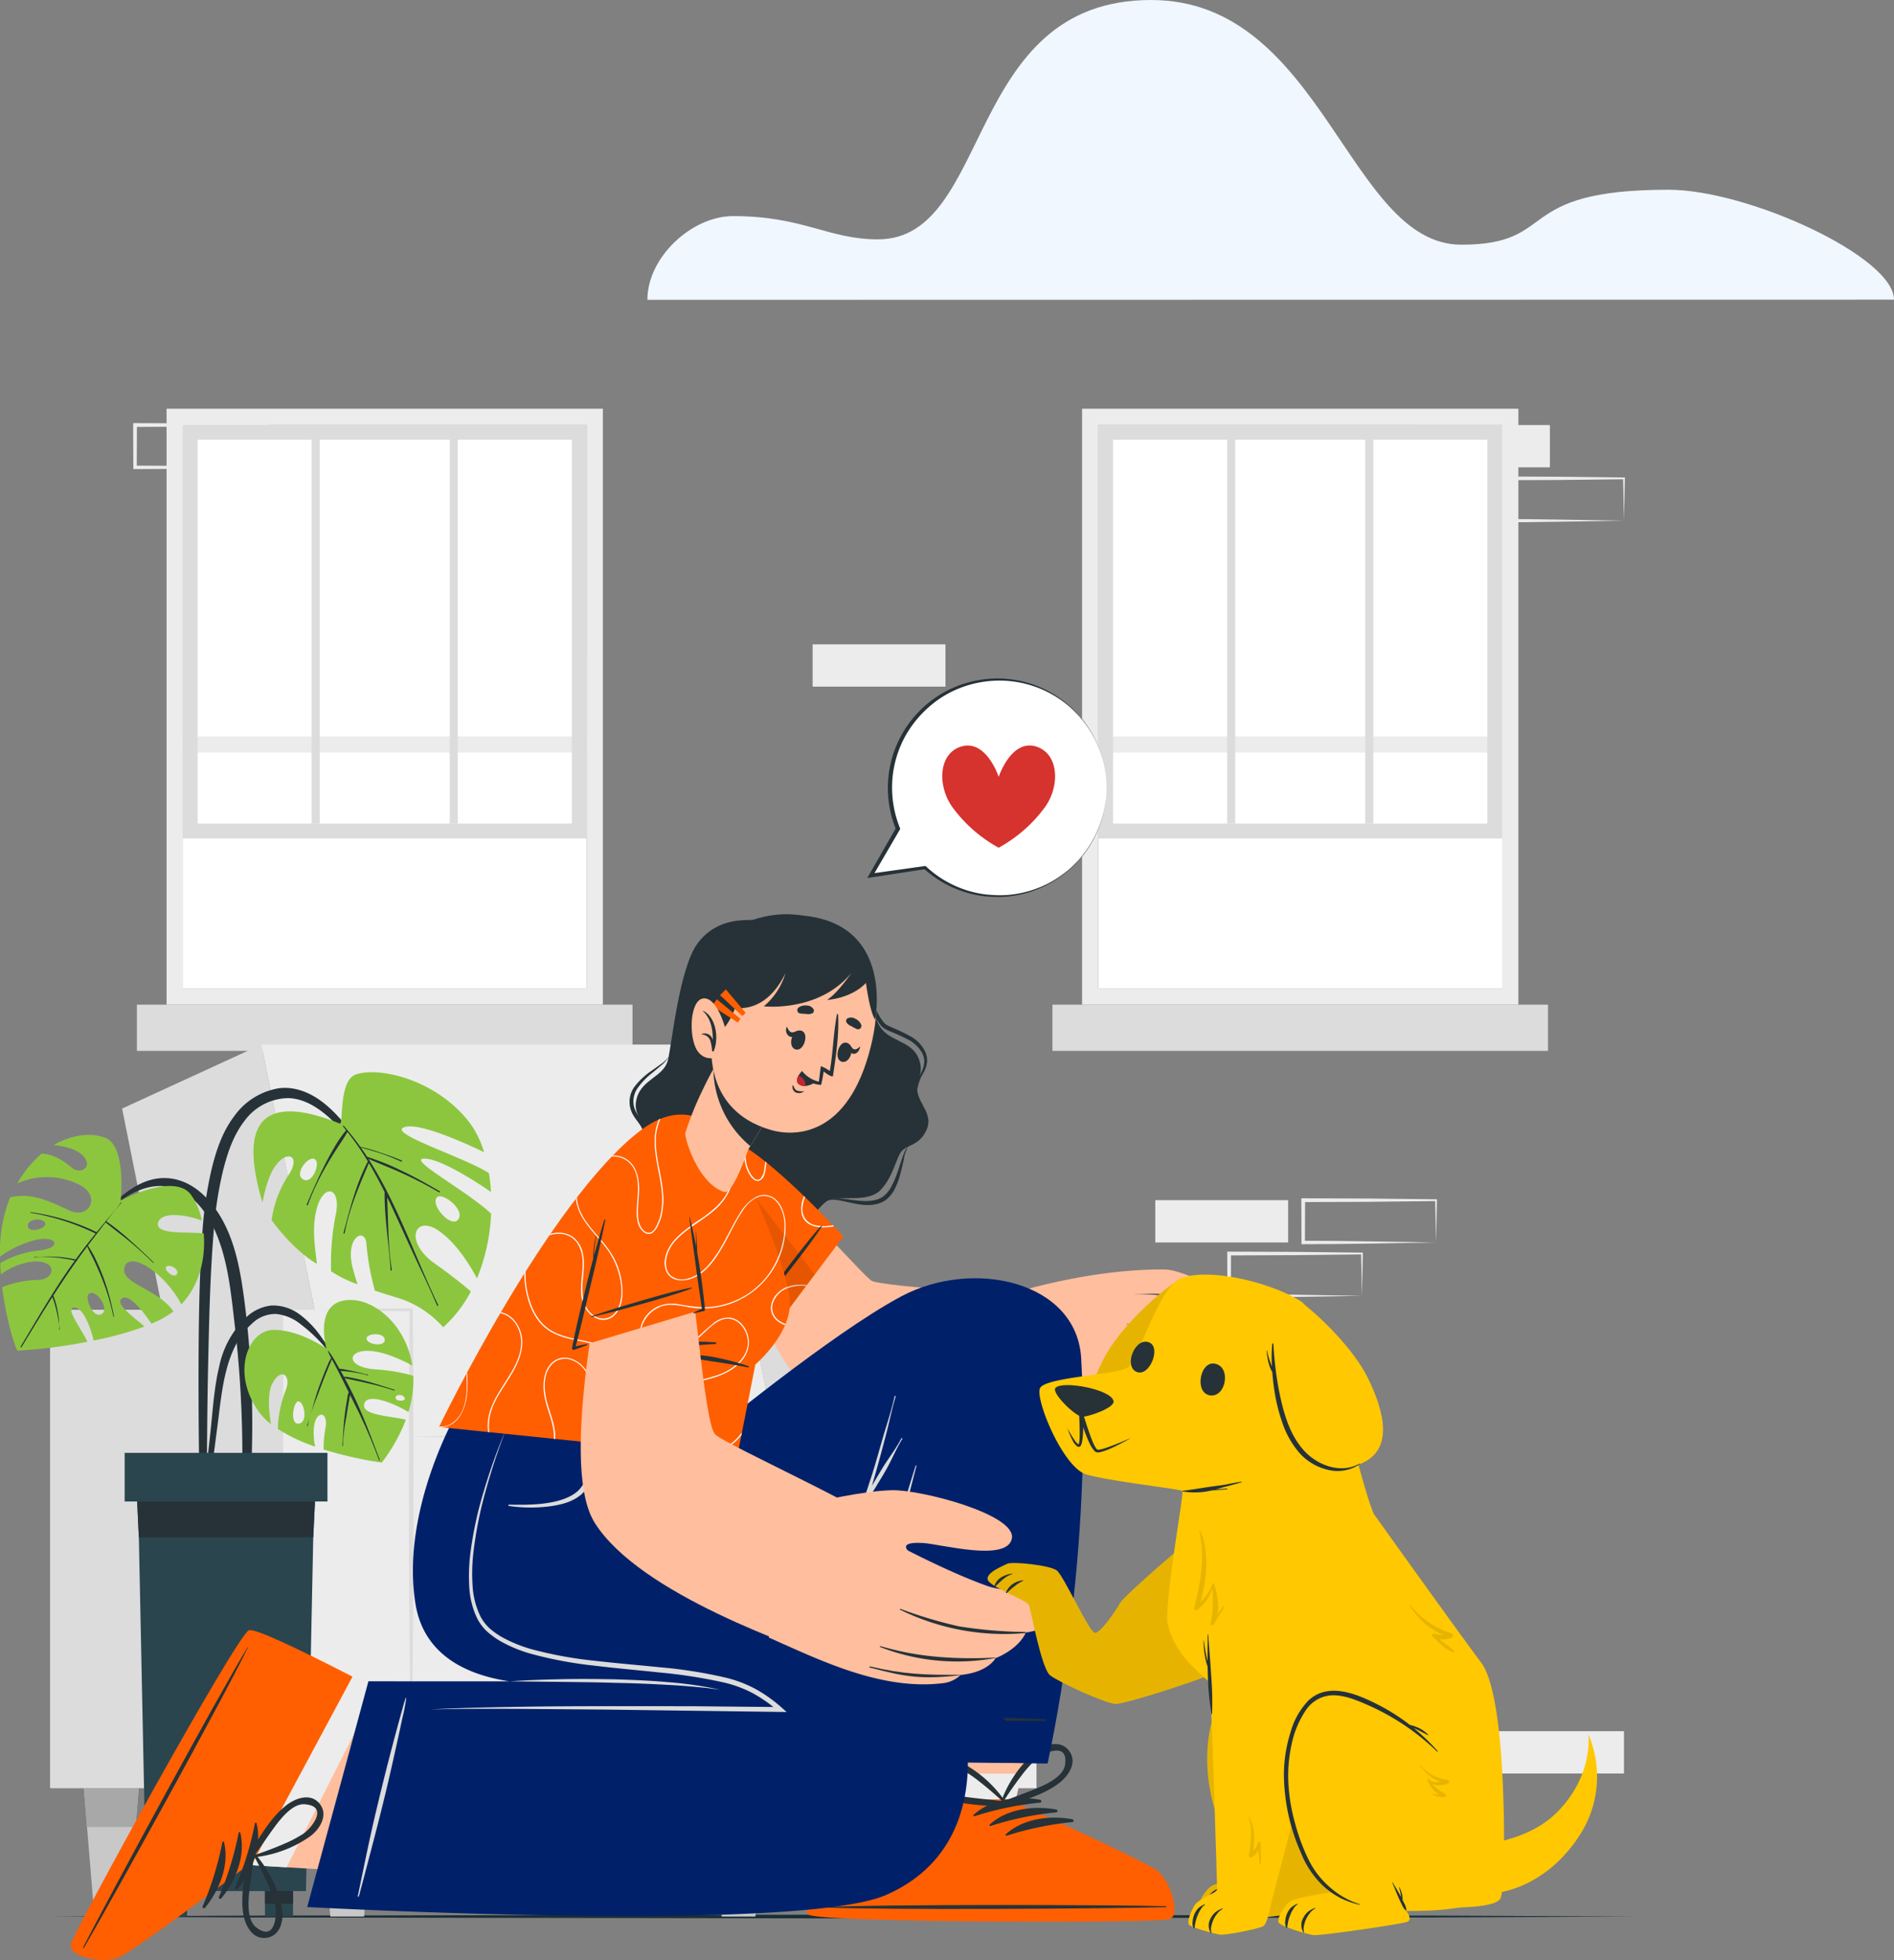 <svg xmlns="http://www.w3.org/2000/svg" xmlns:xlink="http://www.w3.org/1999/xlink" width="420.87" height="435.36" viewBox="0 0 420.87 435.36">
  <rect x="0" y="0" width="420.87" height="435.36" fill="#808080" stroke="none"/>
  <defs>
    <clipPath id="clip-path">
      <rect id="Rectangle_555" data-name="Rectangle 555" width="363.275" height="344.58" fill="none"/>
    </clipPath>
    <clipPath id="clip-path-3">
      <rect id="Rectangle_545" data-name="Rectangle 545" width="27.333" height="47.177" fill="none"/>
    </clipPath>
    <clipPath id="clip-path-4">
      <rect id="Rectangle_546" data-name="Rectangle 546" width="53.932" height="41.214" fill="none"/>
    </clipPath>
    <clipPath id="clip-path-5">
      <rect id="Rectangle_547" data-name="Rectangle 547" width="46.673" height="53.851" fill="none"/>
    </clipPath>
    <clipPath id="clip-path-6">
      <rect id="Rectangle_548" data-name="Rectangle 548" width="55.585" height="39.31" fill="none"/>
    </clipPath>
    <clipPath id="clip-path-7">
      <rect id="Rectangle_549" data-name="Rectangle 549" width="25.3" height="36.405" fill="none"/>
    </clipPath>
    <clipPath id="clip-path-8">
      <rect id="Rectangle_550" data-name="Rectangle 550" width="6.764" height="21.156" fill="none"/>
    </clipPath>
    <clipPath id="clip-path-9">
      <rect id="Rectangle_551" data-name="Rectangle 551" width="10.049" height="10.68" fill="none"/>
    </clipPath>
    <clipPath id="clip-path-10">
      <rect id="Rectangle_552" data-name="Rectangle 552" width="2.719" height="10.459" fill="none"/>
    </clipPath>
    <clipPath id="clip-path-11">
      <rect id="Rectangle_553" data-name="Rectangle 553" width="6.489" height="7.152" fill="none"/>
    </clipPath>
    <clipPath id="clip-Custom_Size_1">
      <rect width="420.87" height="435.36"/>
    </clipPath>
  </defs>
  <g id="Custom_Size_1" data-name="Custom Size – 1" clip-path="url(#clip-Custom_Size_1)">
    <rect width="420.87" height="435.36" fill="transparent"/>
    <g id="Group_623" data-name="Group 623" transform="translate(-265.858 -391.793)">
      <g id="Layer_2" data-name="Layer 2" transform="translate(409.715 391.793)">
        <g id="Layer_2-2" data-name="Layer 2-2">
          <path id="Path_790" data-name="Path 790" d="M297.563,66.558c0-9.529-32.411-24.416-50.124-24.416-35,0-24.052,12.208-46.045,12.208C176.332,54.35,170.612,0,132.481,0,90.756,0,97.337,53.166,71.764,53.166,60.741,53.166,55.222,48,39.568,48,30.483,48,20.55,57.069,20.55,66.6Z" transform="translate(-20.55)" fill="#f0f7ff"/>
        </g>
      </g>
      <g id="Group_585" data-name="Group 585" transform="translate(265.862 482.574)">
        <g id="Group_584" data-name="Group 584" clip-path="url(#clip-path)">
          <path id="Path_3702" data-name="Path 3702" d="M95.8,233.505l-44.019.073-44.019.2,44.019.2,44.019.075,88.038.14,88.036-.139,44.019-.075,44.019-.206-44.019-.2-44.019-.073-88.036-.139Z" transform="translate(3.364 101.134)" fill="#1a2e35"/>
          <rect id="Rectangle_520" data-name="Rectangle 520" width="29.519" height="9.394" transform="translate(30.003 281.903)" fill="#ececec"/>
          <rect id="Rectangle_521" data-name="Rectangle 521" width="29.519" height="9.394" transform="translate(180.573 52.338)" fill="#ececec"/>
          <g id="Group_583" data-name="Group 583">
            <g id="Group_582" data-name="Group 582" clip-path="url(#clip-path)">
              <path id="Path_3703" data-name="Path 3703" d="M39.09,214.458l-14.658.245c-4.928.08-9.895.132-14.86.138H9.191l0-.383-.036-9.394v-.421h.421l14.758.057,14.759.163.2,0,0,.2Zm0,0-.2-9.394.2.2-14.759.163-14.758.057.419-.419-.037,9.394-.381-.383c4.872.006,9.745.057,14.656.138Z" transform="translate(3.966 88.686)" fill="#ececec"/>
              <path id="Path_3704" data-name="Path 3704" d="M231.676,132.169l-14.658.245c-4.928.08-9.895.132-14.861.138h-.381v-.383l-.036-9.394v-.421h.42l14.759.057,14.759.163.2,0,0,.2Zm0,0-.2-9.394.2.2-14.759.163-14.759.057.42-.419-.037,9.394-.383-.383c4.873.006,9.745.057,14.658.138Z" transform="translate(87.427 53.024)" fill="#ececec"/>
              <path id="Path_3705" data-name="Path 3705" d="M220.189,140.434l-14.658.245c-4.928.08-9.895.132-14.86.138h-.383v-.383l-.036-9.394v-.421h.421l14.758.057,14.759.163.2,0,0,.2Zm0,0-.2-9.394.2.2-14.759.163-14.758.057.419-.419-.037,9.394-.381-.383c4.872.006,9.745.057,14.656.138Z" transform="translate(82.449 56.606)" fill="#ececec"/>
              <rect id="Rectangle_522" data-name="Rectangle 522" width="29.519" height="9.394" transform="translate(256.717 175.799)" fill="#ececec"/>
              <rect id="Rectangle_523" data-name="Rectangle 523" width="29.519" height="9.394" transform="translate(331.345 293.749)" fill="#ececec"/>
              <rect id="Rectangle_524" data-name="Rectangle 524" width="29.519" height="9.394" transform="translate(314.879 3.625)" fill="#ececec"/>
              <path id="Path_3706" data-name="Path 3706" d="M260.811,20.316l-14.658.245c-4.928.08-9.895.132-14.86.138h-.381l0-.383-.036-9.394V10.5h.421l14.758.057,14.759.163.2,0,0,.2Zm0,0-.2-9.394.2.2-14.759.163-14.758.057.419-.419-.037,9.394-.381-.383c4.872.006,9.745.057,14.656.138Z" transform="translate(100.053 4.55)" fill="#ececec"/>
              <path id="Path_3707" data-name="Path 3707" d="M50.578,12.051,35.92,12.3c-4.928.08-9.895.132-14.861.138h-.381v-.383L20.64,2.656V2.235h.42l14.759.057,14.759.163.2,0,0,.2Zm0,0-.2-9.394.2.2-14.759.163-14.759.057.42-.419-.037,9.394-.383-.383c4.873.006,9.747.057,14.658.138Z" transform="translate(8.944 0.969)" fill="#ececec"/>
              <path id="Path_3708" data-name="Path 3708" d="M25.819,132.372h96.952V0H25.819Zm93.374-3.578H29.4V3.579h89.8Z" transform="translate(11.189)" fill="#ececec"/>
              <rect id="Rectangle_525" data-name="Rectangle 525" width="89.796" height="125.215" transform="translate(40.586 3.579)" fill="#fff"/>
              <rect id="Rectangle_526" data-name="Rectangle 526" width="89.798" height="3.576" transform="translate(40.582 72.792)" fill="#ececec"/>
              <rect id="Rectangle_527" data-name="Rectangle 527" width="110.126" height="10.266" transform="translate(30.418 132.37)" fill="#dcdcdc"/>
              <path id="Path_3709" data-name="Path 3709" d="M28.312,2.494h89.8V94.372h-89.8ZM114.8,5.807H31.626V91.059H114.8Z" transform="translate(12.27 1.081)" fill="#dcdcdc"/>
              <rect id="Rectangle_528" data-name="Rectangle 528" width="1.789" height="88.565" transform="translate(99.932 3.575)" fill="#dcdcdc"/>
              <rect id="Rectangle_529" data-name="Rectangle 529" width="1.789" height="88.565" transform="translate(69.242 3.575)" fill="#dcdcdc"/>
              <path id="Path_3710" data-name="Path 3710" d="M167.75,132.372H264.7V0H167.75Zm93.374-3.578h-89.8V3.579h89.8Z" transform="translate(72.698)" fill="#ececec"/>
              <rect id="Rectangle_530" data-name="Rectangle 530" width="89.796" height="125.215" transform="translate(244.026 3.579)" fill="#fff"/>
              <rect id="Rectangle_531" data-name="Rectangle 531" width="89.798" height="3.576" transform="translate(244.022 72.792)" fill="#ececec"/>
              <rect id="Rectangle_532" data-name="Rectangle 532" width="110.126" height="10.266" transform="translate(233.857 132.37)" fill="#dcdcdc"/>
              <path id="Path_3711" data-name="Path 3711" d="M170.243,2.494h89.8V94.372h-89.8Zm86.485,3.313H173.557V91.059h83.171Z" transform="translate(73.779 1.081)" fill="#dcdcdc"/>
              <rect id="Rectangle_533" data-name="Rectangle 533" width="1.789" height="88.565" transform="translate(303.372 3.575)" fill="#dcdcdc"/>
              <rect id="Rectangle_534" data-name="Rectangle 534" width="1.789" height="88.565" transform="translate(272.682 3.575)" fill="#dcdcdc"/>
              <path id="Path_3712" data-name="Path 3712" d="M72.068,209.178h-33.8L18.93,112.748,49.874,98.532Z" transform="translate(8.204 42.701)" fill="#dcdcdc"/>
              <path id="Path_3713" data-name="Path 3713" d="M159.442,209.178H62.712L40.518,98.532h96.73Z" transform="translate(17.559 42.701)" fill="#ececec"/>
              <rect id="Rectangle_535" data-name="Rectangle 535" width="51.793" height="106.273" transform="translate(11.127 200.142)" fill="#dcdcdc"/>
              <path id="Path_3714" data-name="Path 3714" d="M151.481,245.9h-14.15L116.246,139.63h35.235Z" transform="translate(50.378 60.512)" fill="#dcdcdc"/>
              <rect id="Rectangle_536" data-name="Rectangle 536" width="28.458" height="106.273" transform="translate(62.921 200.142)" fill="#ececec"/>
              <rect id="Rectangle_537" data-name="Rectangle 537" width="28.458" height="106.273" transform="translate(201.859 200.142)" fill="#ececec"/>
              <rect id="Rectangle_538" data-name="Rectangle 538" width="110.48" height="54.536" transform="translate(91.379 251.879)" fill="#ececec"/>
              <rect id="Rectangle_539" data-name="Rectangle 539" width="110.48" height="23.798" transform="translate(91.379 228.303)" fill="#ececec"/>
              <path id="Path_3715" data-name="Path 3715" d="M48.762,139.73l10.743-.192,10.742-.133.324,0,0,.33.12,12.437.044,12.436c.033,8.292.059,16.583.011,24.875-.026,8.291-.039,16.581-.142,24.873q-.1,12.436-.361,24.873-.262-12.436-.36-24.873c-.1-8.292-.116-16.583-.142-24.873-.047-8.292-.021-16.583.011-24.875l.044-12.436.12-12.437.325.325-10.742-.133Z" transform="translate(21.132 60.412)" fill="#dcdcdc"/>
              <path id="Path_3716" data-name="Path 3716" d="M140.99,139.63c.221,8.322.325,16.644.411,24.966l.125,24.965-.123,24.966-.149,12.483-.264,12.483-.262-12.483-.151-12.483-.123-24.966.125-24.965c.086-8.322.191-16.644.411-24.966" transform="translate(60.869 60.512)" fill="#dcdcdc"/>
              <path id="Path_3717" data-name="Path 3717" d="M174.231,175.887c-9.207.221-18.413.325-27.62.411l-27.62.125-27.62-.123-13.811-.149-13.811-.264,13.811-.264,13.811-.149,27.62-.123,27.62.125c9.207.086,18.413.191,27.62.411" transform="translate(27.628 75.992)" fill="#dcdcdc"/>
              <path id="Path_3718" data-name="Path 3718" d="M174.231,159.439c-9.207.222-18.413.325-27.62.411l-27.62.125-27.62-.123L77.562,159.7l-13.811-.264,13.811-.264,13.811-.149,27.62-.123,27.62.125c9.207.086,18.413.191,27.62.411" transform="translate(27.628 68.864)" fill="#dcdcdc"/>
              <path id="Path_3719" data-name="Path 3719" d="M25.175,213.771l-.7,8.609-1.635,19.894h-7.5L13.7,222.38l-.7-8.609Z" transform="translate(5.635 92.642)" fill="#c8c8c8"/>
              <path id="Path_3720" data-name="Path 3720" d="M13,213.771H25.175l-.7,8.609H13.7Z" transform="translate(5.635 92.642)" fill="#a8a8a8"/>
              <path id="Path_3721" data-name="Path 3721" d="M61.75,213.771l-.7,8.609-1.635,19.894h-7.5L50.279,222.38l-.7-8.609Z" transform="translate(21.486 92.642)" fill="#c8c8c8"/>
              <path id="Path_3722" data-name="Path 3722" d="M49.578,213.771H61.751l-.7,8.609H50.279Z" transform="translate(21.486 92.642)" fill="#a8a8a8"/>
              <path id="Path_3723" data-name="Path 3723" d="M122.416,213.771l-.7,8.609-1.635,19.894h-7.5l-1.635-19.894-.7-8.609Z" transform="translate(47.777 92.642)" fill="#c8c8c8"/>
              <path id="Path_3724" data-name="Path 3724" d="M110.244,213.771h12.172l-.7,8.609h-10.77Z" transform="translate(47.777 92.642)" fill="#a8a8a8"/>
              <path id="Path_3725" data-name="Path 3725" d="M159,213.771l-.7,8.609-1.635,19.894h-7.5l-1.635-19.894-.7-8.609Z" transform="translate(63.631 92.642)" fill="#c8c8c8"/>
              <path id="Path_3726" data-name="Path 3726" d="M159,213.771l-.7,8.609h-10.77l-.7-8.609Z" transform="translate(63.631 92.642)" fill="#a8a8a8"/>
              <path id="Path_3727" data-name="Path 3727" d="M31.607,137.753a86.97,86.97,0,0,1,2.021-14.223c1-4.211,2.424-8.517,5.078-12a15.212,15.212,0,0,1,9.953-6.206c3.9-.477,7.56,1.261,10.475,3.72,3.614,3.044,6.38,7.077,8.977,10.984a134.533,134.533,0,0,1,7.755,13.583c.079.153-.158.282-.234.129A84.644,84.644,0,0,0,68.7,122.376a71.467,71.467,0,0,0-7.987-9.675c-2.676-2.613-6.076-5.058-9.953-5.182a12.224,12.224,0,0,0-9.741,5.02c-2.6,3.327-3.919,7.482-4.908,11.53a86.451,86.451,0,0,0-2,13.543c-.763,9.369-.968,18.794-1.18,28.189q-.181,7.975-.241,15.952-.037,4.042-.066,8.084a49.582,49.582,0,0,1-.311,7.792c-.087.525-.943.473-1.031-.024a46,46,0,0,1-.357-7.385q-.054-3.829-.09-7.661-.069-7.448-.056-14.9c.029-9.962.148-19.965.828-29.909" transform="translate(13.337 45.611)" fill="#263238"/>
              <path id="Path_3728" data-name="Path 3728" d="M41.294,131.744c.5-2.649,1.39-6.1,2.9-8.154,2.711-3.689,5.637-2.086,2.931,2a24.4,24.4,0,0,0-3.806,10.071s4.557,6.515,10.055,9.721c-.234-2.5-.94-6.356-.453-10.071,1.056-8.047,5.92-7.6,4.719-1.2a55.382,55.382,0,0,0-1.1,12.929,27.316,27.316,0,0,0,5.877,2.881c-.315-.932-.651-2.053-1.021-3.409-1.952-7.216,2.855-9.466,3.009-5.407a56.922,56.922,0,0,0,1.871,10.234c2.637.886,4.823,1.492,6.161,1.962a22.492,22.492,0,0,1,9.017,6.165,28.423,28.423,0,0,0,6.143-7.955c-1.681-1.446-4.337-3.6-8.023-6.2-6.912-4.882-4.509-11.048.975-7.214,3.958,2.766,7.021,7.892,8.411,10.524a42.859,42.859,0,0,0,3.136-14.4c-5.43-5.1-18.856-12.205-14.808-12.205,3.641,0,11.789,5.342,14.781,7.4a38.49,38.49,0,0,0-.462-4.185c-5.113-3.354-21.728-8.57-19.081-10.071,2.91-1.646,14.5,3.724,18.006,5.424a21.029,21.029,0,0,0-3.072-6.364c-7.065-9.466-19.8-12.727-25.364-10.924-3.933,1.277-2.784,11.263-3.628,10.924-15.8-6.363-22.986-1.866-17.175,17.53m38.731-1.094c1.119-1.357,6.305,2.63,4.806,4.809s-6.252-3.073-4.806-4.809m-27.1-8.517c1.365.869-.651,5.913-2.755,4.385-1.789-1.3,1.382-5.262,2.755-4.385" transform="translate(17.029 44.557)" fill="#8cc63f"/>
              <path id="Path_3729" data-name="Path 3729" d="M51.428,120.087c.714-1.41,1.458-2.814,2.27-4.17a24.331,24.331,0,0,1,2.612-3.788c-.226-.277-.443-.56-.675-.833-.095-.11.067-.267.165-.156.265.3.516.611.774.917a.229.229,0,0,1,.109.13c.978,1.171,1.9,2.377,2.774,3.608a41.868,41.868,0,0,1,4.59,1.329c1.549.52,3.086,1.059,4.593,1.7.158.067.079.325-.077.257-1.492-.661-3.007-1.3-4.554-1.823-1.462-.495-2.951-.876-4.433-1.3.482.682.956,1.369,1.41,2.067a54.308,54.308,0,0,1,8.114,3.311c2.741,1.3,5.381,2.819,8.007,4.339.149.086.007.317-.14.228A87.92,87.92,0,0,0,69,121.776c-2.541-1.191-5.173-2.169-7.734-3.3,6.452,10.075,10.323,21.7,15.495,32.467.075.156-.169.285-.235.129-1.578-3.775-3.4-7.454-5.117-11.167-1.545-3.334-3.052-6.685-4.6-10.019q-.677-1.464-1.39-2.921c.282,5.382.168,10.856,1.049,16.176a.133.133,0,1,1-.264.029c-.373-5.751-1.386-11.411-1.344-17.195,0-.034.023-.049.032-.075-1.1-2.2-2.262-4.369-3.522-6.479-2.139,5.035-4.385,10.148-5.382,15.558-.03.165-.3.092-.257-.077,1.453-5.422,2.8-10.849,5.411-15.86a61.2,61.2,0,0,0-4.544-6.555c-.717,1.339-1.637,2.6-2.453,3.883-.8,1.25-1.578,2.507-2.313,3.794A54.874,54.874,0,0,0,47.8,128.7c-.059.163-.323.079-.255-.077,1.228-2.867,2.477-5.749,3.886-8.534" transform="translate(20.599 48.148)" fill="#263238"/>
              <path id="Path_3730" data-name="Path 3730" d="M14.778,128.819c4.141-4.154,8.953-9.608,15.351-9.6,6.176.013,10.722,4.99,13.333,10.122,2.731,5.367,3.711,11.45,4.482,17.361a210.858,210.858,0,0,1,1.638,21.344c.112,3.962.1,7.929,0,11.891a78.688,78.688,0,0,1-.907,12c-.116.641-1.141.664-1.18-.027-.186-3.337-.052-6.69-.034-10.028q.028-4.937-.153-9.867c-.244-6.649-.728-13.287-1.508-19.9-.681-5.772-1.223-11.706-2.948-17.284-1.558-5.03-4.476-10.782-9.571-12.991-6.953-3.013-13.745,2.491-18.3,7.142-.119.123-.328-.046-.206-.169" transform="translate(6.388 51.667)" fill="#263238"/>
              <path id="Path_3731" data-name="Path 3731" d="M.043,141v.009c.032.85.082,1.69.139,2.51a14.986,14.986,0,0,1,6.783-2.812c5.877-.625,5.5,3.846,1.577,4.033a22.313,22.313,0,0,0-8.063,1.617c.959,7.765,3.093,14.007,3.413,14.091a113.146,113.146,0,0,0,15.526-1.964c-1.459-3.116-4.786-7.257-3.093-7.591,1.739-.345,3.552,3.351,4.491,7.307a74.113,74.113,0,0,0,11.294-3.11c-2.584-2.239-6.581-5.025-5.054-6.212s4.7,2.735,6.6,5.586a22.635,22.635,0,0,0,4.882-2.722c-3.483-5.12-11.972-6.162-10.864-9.863,1.131-3.773,9.049,1.432,12.615,8.286,4.188-4.346,5.414-10.5,4.974-15.751-3.648-.423-10.666.347-10.157-2.275.477-2.494,5.577-2.123,9.73-.592a14.591,14.591,0,0,0-2.437-5.777c-3.844-4.939-15.575,1.342-15.575,1.342s1.256-11.8-3.219-13.839c-2.58-1.171-7.13-1.161-11.695,1.528,2.561.212,5.658,1.023,6.9,2.8,1.592,2.269-.917,3.5-2.514,2.455-1.121-.742-3.222-3.076-7.009-3.384a23.246,23.246,0,0,0-4.236,4.691c-.431.609-.836,1.253-1.234,1.951a16.094,16.094,0,0,1,13.732.249c5.086,2.526,2.245,7.812-2.131,5.758-4.33-2.028-8.543-4.072-13.181-2.908A32.9,32.9,0,0,0,0,139.575a22.947,22.947,0,0,1,7.532-3.619c5.056-1.327,6.583,1.7,1.029,2.259A22.191,22.191,0,0,0,.043,141m6.151-8.123c-.35-1.64,3.237-2.11,3.834-.781.5,1.135-3.493,2.421-3.834.781m30.681,9.079c.335-.894,2.736.122,2.518,1.237-.3,1.489-2.847-.344-2.518-1.237m-16.94,5.751c1.749-.7,4.479,3.651,2.573,4.647s-4-4.072-2.573-4.647" transform="translate(0 48.769)" fill="#8cc63f"/>
              <path id="Path_3732" data-name="Path 3732" d="M3.2,155.02c2.635-4.409,5.239-8.841,8.007-13.17q1.933-3.025,4.039-5.93c-.212-.043-.423-.1-.628-.148q-.522-.112-1.049-.2c-.808-.14-1.624-.258-2.442-.341-.768-.079-1.541-.12-2.313-.129a11.5,11.5,0,0,0-2.473.13c-.1.02-.115-.135-.022-.132.824.033,1.667-.075,2.493-.087q1.2-.015,2.4.057c.751.044,1.5.12,2.242.234q.615.095,1.228.216a7.381,7.381,0,0,1,.74.156q2.141-2.946,4.441-5.775a52.847,52.847,0,0,0-14.425-4.607c-.085-.013-.053-.143.033-.129A48.9,48.9,0,0,1,20.1,129.6q1.264-1.55,2.543-3.09c.953-1.147,1.972-2.268,2.835-3.486.056-.079.172.009.106.079a50.9,50.9,0,0,0-3.344,4.1c.009,0,.017,0,.024,0a50.942,50.942,0,0,1,5.364,4.312q2.627,2.331,5.126,4.813c.062.062-.032.159-.092.1-1.644-1.634-3.347-3.194-5.13-4.676s-3.654-2.84-5.444-4.306c-.01-.007-.007-.019-.013-.026-.41.542-.817,1.082-1.228,1.614-.208.269-.413.54-.619.81a.177.177,0,0,1-.044.059q-1.03,1.339-2.047,2.686a21.591,21.591,0,0,1,2.037,3.678c.591,1.244,1.105,2.53,1.578,3.821a55.866,55.866,0,0,1,2.2,8.262c.017.085-.112.122-.128.039a48.479,48.479,0,0,0-2.4-8.1c-.512-1.347-1.1-2.663-1.7-3.973-.546-1.193-1.21-2.338-1.723-3.545q-.886,1.18-1.757,2.371c-.168.232-.328.469-.495.7.024.052.009.118-.057.12a.163.163,0,0,1-.027,0c-1.812,2.53-3.535,5.119-5.21,7.739a2.306,2.306,0,0,1,.229.573q.163.477.3.96a19.519,19.519,0,0,1,.46,1.964c.112.622.2,1.248.262,1.876a17.536,17.536,0,0,0,.158,2.134.066.066,0,1,1-.129,0,7.019,7.019,0,0,0-.146-1.991q-.144-1.021-.38-2.027c-.142-.606-.305-1.21-.484-1.806q-.135-.447-.288-.89c-.054-.155-.13-.32-.183-.486q-1.176,1.845-2.326,3.71c-1.518,2.465-3.02,4.939-4.534,7.406-.077.125-.275.016-.2-.11" transform="translate(1.379 53.304)" fill="#263238"/>
              <path id="Path_3733" data-name="Path 3733" d="M31.547,181.961c.069-2.5.464-5.015.732-7.5s.555-4.991.82-7.488c.513-4.812.8-9.731,1.931-14.448a21.006,21.006,0,0,1,5.874-10.8,9.578,9.578,0,0,1,5.761-2.752,9.924,9.924,0,0,1,6.116,1.888,21.293,21.293,0,0,1,5.144,5.424,52.9,52.9,0,0,1,4.011,6.518c.044.086-.09.139-.138.057a33.335,33.335,0,0,0-8.676-9.73,10.242,10.242,0,0,0-5.471-2.281,7.408,7.408,0,0,0-5.3,2.117c-2.913,2.533-4.6,6.258-5.6,9.917-1.19,4.337-1.575,8.9-2.169,13.348-.353,2.643-.689,5.288-1.039,7.932s-.566,5.326-1.124,7.921a.439.439,0,0,1-.869-.119" transform="translate(13.672 60.22)" fill="#263238"/>
              <path id="Path_3734" data-name="Path 3734" d="M41.078,162.923a13.968,13.968,0,0,0,2.716,2.775c-.41-2.438-.907-6.771.323-9.076,1.911-3.583,4.171-1.8,3.033,1.317a25.317,25.317,0,0,0-1.839,8.83,38.406,38.406,0,0,0,8.295,3.916,13.974,13.974,0,0,1-.272-4.273c.381-3.829,3.311-3.757,2.55.226a24.366,24.366,0,0,0-.4,4.679,86.11,86.11,0,0,0,12.926,2.917,37.806,37.806,0,0,0,5.349-9.53c-3.115-.781-9.422-.959-9.287-3.185.179-3,6.29-.691,9.863,1.484a23.9,23.9,0,0,0,1.079-8.064,40.153,40.153,0,0,0-8.59-1.425c-6.416-.555-6.1-4.194-1.451-4.109,3.429.063,7.766,2.163,9.821,3.255-1.337-8.729-7.992-14.325-13.329-14.537-8.97-.363-5.742,10.809-5.742,10.809s-6.078-4.28-11.814-4.167-9.364,9.619-3.231,18.159m23.96-16.15c-.2-1.256,3.8-1.558,4.012.054.239,1.81-3.81,1.226-4.012-.054m6.44,13.105c-.082-.821,1.647-.965,2.037.07.262.674-1.967.742-2.037-.07m-21.539.765c1.353.191,2.12,5.028-.206,4.934-1.775-.076-.94-5.1.206-4.934" transform="translate(16.422 59.854)" fill="#8cc63f"/>
              <path id="Path_3735" data-name="Path 3735" d="M47.6,158.133c.224-.6.423-1.214.612-1.829-.175.622-.33,1.247-.446,1.875a.087.087,0,1,1-.166-.046" transform="translate(20.627 67.738)" fill="#263238"/>
              <path id="Path_3736" data-name="Path 3736" d="M49.747,154.836c.421-1.24.89-2.465,1.372-3.682.258-.651.525-1.3.81-1.934a7.879,7.879,0,0,1,.8-1.62A12.517,12.517,0,0,1,52,146.034a.048.048,0,0,1,.082-.049,18.893,18.893,0,0,1,1.747,2.712c.249.424.487.854.731,1.281a12.754,12.754,0,0,1,1.509.234c.538.1,1.075.208,1.607.328s1.068.245,1.6.373,1.054.3,1.591.383c.123.019.072.215-.046.168a10.228,10.228,0,0,0-1.677-.437c-.517-.112-1.033-.2-1.554-.278s-1.043-.139-1.568-.191c-.391-.04-.79-.06-1.187-.1.214.377.437.75.646,1.129.03.06.06.122.093.182a4.985,4.985,0,0,1,1.29.152c.462.083.926.171,1.385.272.935.208,1.868.429,2.791.687,1.941.542,3.859,1.162,5.775,1.789.1.034.037.2-.067.161a55.971,55.971,0,0,0-5.8-1.61c-.916-.208-1.833-.419-2.755-.609-.462-.1-.92-.2-1.383-.3a8.751,8.751,0,0,1-1.071-.237c.988,1.825,1.916,3.679,2.771,5.57,1.861,4.119,3.426,8.364,5.023,12.589.04.106-.125.173-.162.069A115.335,115.335,0,0,0,58.029,158c-.358-.731-.73-1.455-1.091-2.184-.03.148-.067.3-.093.446-.093.5-.181,1-.267,1.5-.168,1-.338,2-.487,3.007a35.519,35.519,0,0,0-.724,6.238c.006.13-.192.123-.172,0,.161-.995.161-2.033.222-3.037.066-1.051.145-2.1.265-3.148.119-1.008.247-2.015.413-3.016.085-.5.172-1,.264-1.5a3,3,0,0,1,.281-1.085c-.526-1.055-1.046-2.113-1.577-3.165q-.748-1.479-1.517-2.95c-.215-.413-.452-.831-.681-1.254a12,12,0,0,1-.6,1.512q-.344.849-.694,1.7c-.512,1.253-.99,2.518-1.469,3.784-.678,1.8-1.429,3.635-1.987,5.5.548-1.835,1.012-3.7,1.627-5.513" transform="translate(20.854 63.258)" fill="#263238"/>
              <path id="Path_3737" data-name="Path 3737" d="M48.029,156.435c.04-.145.087-.29.13-.434-.043.145-.086.29-.13.434" transform="translate(20.814 67.606)" fill="#263238"/>
              <path id="Path_3738" data-name="Path 3738" d="M21.083,165.569l.631,13.363,1.624,78.575H58.846l1.623-78.575.632-13.363Z" transform="translate(9.137 71.753)" fill="#2b454e"/>
              <path id="Path_3739" data-name="Path 3739" d="M21.083,165.569l.631,13.363H60.469l.632-13.363Z" transform="translate(9.137 71.753)" fill="#263238"/>
              <rect id="Rectangle_540" data-name="Rectangle 540" width="45.067" height="10.805" transform="translate(27.694 231.92)" fill="#2b454e"/>
              <rect id="Rectangle_541" data-name="Rectangle 541" width="6.234" height="5.656" transform="translate(58.874 329.26)" fill="#2b454e"/>
              <rect id="Rectangle_542" data-name="Rectangle 542" width="6.234" height="2.828" transform="translate(58.874 329.26)" fill="#263238"/>
              <rect id="Rectangle_543" data-name="Rectangle 543" width="6.228" height="5.656" transform="translate(35.348 329.26)" fill="#2b454e"/>
              <rect id="Rectangle_544" data-name="Rectangle 544" width="6.228" height="2.828" transform="translate(35.348 329.26)" fill="#263238"/>
              <path id="Path_3740" data-name="Path 3740" d="M124.62,79.583c-1.482.172-7.919-.644-12.281,5.172-4.127,5.5-5.735,22.352-6.642,26.016s-5.735,4.167-6.916,8.421c-1.016,3.659,1.643,5.035,1.888,7.732.191,2.09-1.944,5.2-.073,8.309,1.7,2.828,4.759,2.266,6.589,3.165s2.933,5.173,6.327,6.358,6.44-1.891,8.245-1.852,3.892,5.606,9.8,5.183,7.66-5.4,10.107-6.354,8.54.8,11.364-2.209,3.347-7.071,4.62-8.553,3.9-1.215,5.5-4.66-1.6-5.676-2.017-8.685c-.294-2.094,1.585-4,.312-7.2-1.75-4.413-7.135-3.53-9.136-8.063-1.571-3.555-4.733-18.974-13.988-22.859-6.393-2.683-13.692.083-13.692.083" transform="translate(42.709 33.945)" fill="#263238"/>
              <path id="Path_3741" data-name="Path 3741" d="M106.3,100.347a5.287,5.287,0,0,1-1.6,1.961l-1.938,1.638A15.854,15.854,0,0,0,99.33,107.5a5.085,5.085,0,0,0-.616,4.472,7.722,7.722,0,0,0,1.211,2.058,9.022,9.022,0,0,1,1.433,2.255,4.341,4.341,0,0,1-.269,2.771c-.282.816-.595,1.59-.833,2.375a6.014,6.014,0,0,0,.1,4.624,3.464,3.464,0,0,0,1.6,1.6,6.316,6.316,0,0,0,2.348.533c.827.069,1.673.05,2.521.073a4.26,4.26,0,0,1,2.452.585,4.512,4.512,0,0,0-2.448-.33c-.839.05-1.681.142-2.543.146a6.737,6.737,0,0,1-2.583-.453,4.139,4.139,0,0,1-2-1.81,6.514,6.514,0,0,1-.29-5.22c.237-.836.545-1.635.8-2.42a3.517,3.517,0,0,0,.229-2.173c-.492-1.35-2-2.571-2.557-4.327a5.677,5.677,0,0,1,.828-5.173,16.2,16.2,0,0,1,3.76-3.516l2.067-1.463a5.728,5.728,0,0,0,1.757-1.763" transform="translate(42.295 43.488)" fill="#263238"/>
              <path id="Path_3742" data-name="Path 3742" d="M132.223,85.263a73.874,73.874,0,0,1,3.786,8.248c.619,1.372,1.193,2.765,1.9,4.066a10.039,10.039,0,0,0,1.19,1.8,1.38,1.38,0,0,0,.345.335,1.669,1.669,0,0,0,.4.271c.315.172.651.324.99.474a43.58,43.58,0,0,1,4.13,1.972,7.733,7.733,0,0,1,3.287,3.361,4.824,4.824,0,0,1,.447,2.371,6.25,6.25,0,0,1-.714,2.245,9.734,9.734,0,0,0-1.459,4.217,9.22,9.22,0,0,1,1.026-4.41,5.808,5.808,0,0,0,.536-2.087,4.131,4.131,0,0,0-.506-2.01,7.491,7.491,0,0,0-3.059-2.926,44.25,44.25,0,0,0-4.087-1.855c-.35-.162-.7-.33-1.045-.526a3.283,3.283,0,0,1-.986-.824,10.744,10.744,0,0,1-1.274-2,36.905,36.905,0,0,1-1.815-4.2L133.8,89.506a39.543,39.543,0,0,0-1.581-4.243" transform="translate(57.302 36.951)" fill="#263238"/>
              <path id="Path_3743" data-name="Path 3743" d="M146.268,114.349a7.908,7.908,0,0,0-1.006,3.029c-.239,1.054-.477,2.116-.771,3.172a15.882,15.882,0,0,1-1.168,3.108,7.146,7.146,0,0,1-2.189,2.656c-2.077,1.3-4.521,1.115-6.632.707-1.076-.211-2.126-.476-3.179-.661a6.729,6.729,0,0,0-3.173-.02,6.271,6.271,0,0,1,3.234-.449c1.1.093,2.167.278,3.232.394,2.087.247,4.323.3,5.981-.775a6.4,6.4,0,0,0,1.921-2.282,19.761,19.761,0,0,0,1.269-2.9c.373-1,.688-2.037,1.022-3.072.179-.513.364-1.028.572-1.534a3.148,3.148,0,0,1,.889-1.369" transform="translate(55.536 49.556)" fill="#263238"/>
              <path id="Path_3744" data-name="Path 3744" d="M109.6,125.821c7.555,17.276,18.172,40.98,23.907,43.55,14.9,6.677,45.164,12.417,55.923,10.134,4.048-.859,4.865-33.194.507-32.427-8.05,1.416-40.516-.993-42.925-2.232-1.674-.863-15.4-16.669-26.3-26.393-15.46-13.795-13.822,1.173-11.113,7.368" transform="translate(46.732 48.88)" fill="#ffbe9d"/>
              <path id="Path_3745" data-name="Path 3745" d="M213.427,148.782a1.752,1.752,0,0,1-1.128,1.175c2.119,1.942,3.343,4.023,2.236,5.881a3.214,3.214,0,0,1-3.33,1.324c.889,1.138,1.091,2.27.216,3.325-1.534,1.848-6.833.638-11.951-1.144,3.314,1.779,5.752,3.806,4.446,5.521-3.482,4.544-14.524-.664-22.5-3.139a26.934,26.934,0,0,0-7.626-1.389,6.648,6.648,0,0,0-1.16.116c-1.048.192-1.79.652-1.968,1.5-.308,1.519,2.85,3.169,5.2,3.578,4.462.755,9.43,5.647,8.984,8.448-.642,4.1-10.649,1.011-14.4.8-5.021-.279-12.956-3.566-13.565-3.715,0,0-.42-3.106-.757-7.448-.656-8.279-1.018-21.032,2.282-25.189,0,0,16.375-5.179,32.906-5.041,5.619.052,24.118,10.009,22.113,15.394" transform="translate(67.471 57.805)" fill="#ffbe9d"/>
              <path id="Path_3746" data-name="Path 3746" d="M173.406,146.89a20.56,20.56,0,0,1,9.371,1.415c4.111,1.562,5.973,3.234,9.608,5.352.095.056.013.206-.083.15-1.732-1.006-7.644-4.094-9.432-4.884a19.7,19.7,0,0,0-9.463-1.974.03.03,0,0,1,0-.06" transform="translate(75.137 63.631)" fill="#263238"/>
              <path id="Path_3747" data-name="Path 3747" d="M174.7,141.826a45.809,45.809,0,0,1,10.446,1.4c4.2,1.075,7.861,3.555,11.445,5.926q3.229,2.135,6.364,4.415c.087.064.01.214-.083.15q-5.474-3.692-11.165-7.051a30.858,30.858,0,0,0-11.41-4.062c-2.3-.331-3.28-.555-5.6-.707-.043,0-.046-.072,0-.069" transform="translate(75.694 61.463)" fill="#263238"/>
              <path id="Path_3748" data-name="Path 3748" d="M175.976,137.2c3.763-.075,7.1-.224,10.73.993a45.885,45.885,0,0,1,10.9,5.908c1.965,1.337,3.884,2.739,5.784,4.173.077.057-.021.194-.1.138a123.308,123.308,0,0,0-13.472-8.455,19.666,19.666,0,0,0-6.368-2.23,43.694,43.694,0,0,0-7.469-.5.013.013,0,0,1,0-.026" transform="translate(76.258 59.439)" fill="#263238"/>
              <path id="Path_3749" data-name="Path 3749" d="M140.916,135.422,123.2,159s-13.928-29.3-15.594-39.067c-1.873-11,4.16-9.551,12.862-3.492s20.451,18.978,20.451,18.978" transform="translate(46.484 48.438)" fill="#ff5f00"/>
              <path id="Path_3750" data-name="Path 3750" d="M115.508,121.476a12.478,12.478,0,0,1-4.072,7.337c-.512.463-1.041.89-1.587,1.3-.033-.092-.067-.185-.1-.268a14.339,14.339,0,0,0,4.307-4.752c1.57-3.073,1.663-6.743,1.158-10.092-.1-.655-.226-1.31-.394-1.965a3.037,3.037,0,0,1,.327.176,20.465,20.465,0,0,1,.361,8.262m11.453,10.378c-.159-2.25-1.092-5.08-3.409-5.953-2.812-1.049-5.239,1.519-6.6,3.661-1.578,2.468-2.788,5.146-4.274,7.674.043.092.076.184.126.285,1.6-2.7,2.855-5.635,4.6-8.253a7.46,7.46,0,0,1,3.711-3.241,3.7,3.7,0,0,1,3.937,1.191c1.982,2.293,1.932,5.811,1.386,8.606a18.625,18.625,0,0,1-4.366,8.867,17.367,17.367,0,0,1-4.6,3.635c.026.076.059.143.092.219a18.155,18.155,0,0,0,7.422-7.683,17.572,17.572,0,0,0,1.974-9.009m-1.872,15.784a4.67,4.67,0,0,0-1.336,3.391,3.851,3.851,0,0,0,1.689,2.805c.033.024.067.042.1.067l.159-.219a.7.7,0,0,1-.133-.083,3.463,3.463,0,0,1-1.436-3.754,5.4,5.4,0,0,1,2.989-3.374,8.819,8.819,0,0,1,4.466-.613l.135-.176c-2.427-.218-4.9.05-6.632,1.957m-2.814-27.816a3.665,3.665,0,0,1-.8,2.141c-1.461,1.393-2.905-2.124-3.141-3.132a9.986,9.986,0,0,1-.075-3.7c-.085-.059-.169-.118-.252-.168a11.617,11.617,0,0,0-.143,1.334,8.411,8.411,0,0,0,.714,4.055c.42.9,1.453,2.627,2.688,2.083,1.2-.538,1.259-2.427,1.41-3.493.024-.168.05-.335.075-.5l-.235-.185c-.083.52-.159,1.049-.244,1.57m15.231,12.552a9.134,9.134,0,0,1-4.181-.067,3.564,3.564,0,0,1-2.577-3.677,8.021,8.021,0,0,1,.579-2.494c-.076-.067-.143-.135-.218-.211a6.31,6.31,0,0,0-.446,4.249c.94,2.779,4.266,2.888,6.692,2.511.125-.017.251-.043.377-.067-.076-.076-.151-.159-.226-.244" transform="translate(47.562 48.987)" fill="#fff"/>
              <path id="Path_3751" data-name="Path 3751" d="M131.613,126.621c-2.663,2.7-9.509,11.911-10.656,13.424-.6.8-2.877,4.082-3.486,4.872-.079.1.092.2.171.1,1.162-1.506,2.484-2.9,3.662-4.4,1.2-1.538,8.48-10.624,10.425-13.907a.075.075,0,0,0-.116-.092" transform="translate(50.9 54.864)" fill="#263238"/>
              <g id="Group_557" data-name="Group 557" transform="translate(153.745 160.267)" opacity="0.1">
                <g id="Group_556" data-name="Group 556">
                  <g id="Group_555" data-name="Group 555" clip-path="url(#clip-path-3)">
                    <path id="Path_3752" data-name="Path 3752" d="M134.593,143.821l-11.4,15.167s-13.929-29.3-15.6-39.071c-.894-5.272.026-7.684,2.184-8.106h.009Z" transform="translate(-107.261 -111.811)"/>
                  </g>
                </g>
              </g>
              <path id="Path_3753" data-name="Path 3753" d="M205.166,255.944c2.551-.853.287-8.216-2.553-10.491a73.4,73.4,0,0,0-8.45-4.451c-9.242-4.445-22.531-10.385-22.531-10.385l11.327-47.962-46.139.251s-12.6,45.047-12.522,47.847c0,.173.007.345.01.519.4,12.713,1.025,23.12,2.071,23.774,2.8,1.77,76.22,1.757,78.787.9" transform="translate(53.867 79.158)" fill="#ffbe9d"/>
              <path id="Path_3754" data-name="Path 3754" d="M205.168,243.436c-2.57.864-75.995.88-78.79-.9-1.043-.654-1.674-11.056-2.071-23.771,0-.172-.009-.351-.009-.522a53.191,53.191,0,0,1,1.441-6.735h47.45l-1.557,6.6s13.29,5.941,22.533,10.38a72.836,72.836,0,0,1,8.448,4.453c2.842,2.273,5.1,9.639,2.554,10.488" transform="translate(53.867 91.663)" fill="#ececec"/>
              <path id="Path_3755" data-name="Path 3755" d="M206.18,242.136c-2.613.877-77.375.791-80.217-1.022-1.092-.669-1.714-11.564-2.088-24.75l-.009-.413,48.234-.483-.02.818s28.6,12.833,31.52,15.155c2.894,2.313,5.193,9.829,2.58,10.694" transform="translate(53.68 93.378)" fill="#ff5f00"/>
              <path id="Path_3756" data-name="Path 3756" d="M203.689,232.13c-12.6-.324-63.463-.441-75.944.2-.1.006-.1.075,0,.079,12.483.595,63.344.3,75.944-.069.267-.007.267-.2,0-.206" transform="translate(55.328 100.484)" fill="#263238"/>
              <path id="Path_3757" data-name="Path 3757" d="M165.758,215.679c-4.958-.932-11.024-.176-14.818,3.353-.148.136.049.343.211.292a69.713,69.713,0,0,1,14.587-3.019.317.317,0,0,0,.02-.626" transform="translate(65.39 93.311)" fill="#263238"/>
              <path id="Path_3758" data-name="Path 3758" d="M168.254,217.187c-4.958-.932-11.024-.176-14.818,3.353-.148.136.05.343.211.292a69.712,69.712,0,0,1,14.587-3.019.317.317,0,0,0,.02-.626" transform="translate(66.472 93.964)" fill="#263238"/>
              <path id="Path_3759" data-name="Path 3759" d="M170.75,218.695c-4.958-.932-11.025-.176-14.818,3.353-.148.136.049.343.211.292a69.717,69.717,0,0,1,14.586-3.019.317.317,0,0,0,.021-.626" transform="translate(67.554 94.618)" fill="#263238"/>
              <path id="Path_3760" data-name="Path 3760" d="M170.4,208.5c-1.947-2.686-5.576-1.484-7.648.254a26.481,26.481,0,0,0-7.651,11.352.132.132,0,0,0,.118.178.615.615,0,0,0,.777.621c4.1-1.512,8.663-2.62,12.175-5.344,2.05-1.591,4.071-4.521,2.23-7.061m-8.663,8.842c-2,.793-4.021,1.482-5.987,2.348a79.27,79.27,0,0,1,4.614-6.532,28.467,28.467,0,0,1,2.632-2.835c1.476-1.342,7.322-4.193,6.44,1.248-.484,3-5.319,4.826-7.7,5.771" transform="translate(67.212 89.677)" fill="#263238"/>
              <path id="Path_3761" data-name="Path 3761" d="M147.578,217.856c4.085,1.747,8.785,1.664,13.131,2.09a.616.616,0,0,0,.595-.8.132.132,0,0,0,.067-.2A26.473,26.473,0,0,0,151.1,209.9c-2.444-1.155-6.261-1.4-7.464,1.69-1.138,2.924,1.559,5.246,3.945,6.267m-2.235-3.539c-2.227-5.041,4.148-3.761,5.916-2.838a28.547,28.547,0,0,1,3.264,2.078,79.809,79.809,0,0,1,6.116,5.152c-2.123-.34-4.254-.494-6.387-.757-2.541-.311-7.68-.856-8.908-3.635" transform="translate(62.13 90.62)" fill="#263238"/>
              <path id="Path_3762" data-name="Path 3762" d="M88.892,171.449s-8.272,29.939,6.166,38.8c9.639,5.917,52.238-2.266,54.05-7.531,3.424-9.946,3.431-13.591,3.431-13.591L141.6,241.863l53.664.629s10.071-43.629,7.484-89.936c-.956-17.122-23.972-22.3-39.981-13.786-15.523,8.258-43.322,31.18-43.322,31.18Z" transform="translate(37.501 58.395)" fill="#002169"/>
              <path id="Path_3763" data-name="Path 3763" d="M128.117,203.058c2.891-7.078,2.666-9.856,9.887-31.824.966-2.936,1.775-5.921,2.636-8.89.9-3.077,1.954-6.142,2.632-9.277.033-.152.281-.089.235.06-.834,2.716-1.375,5.52-2.093,8.268-.7,2.689-1.418,5.377-2.169,8.053-.324,1.157-.664,2.309-.995,3.463.146-.239.291-.477.427-.712.631-1.084,1.264-2.163,1.921-3.229,1.353-2.2,2.993-4.269,4.178-6.563.072-.139.294-.014.211.119-1.363,2.194-2.334,4.631-3.611,6.879-.621,1.091-1.27,2.159-1.935,3.224a20.753,20.753,0,0,1-1.928,2.848c-.985,3.391-3.1,11.56-4.155,14.93-3.32,10.621-2.23,7.165-4.706,12.866-.13.3-.661.092-.536-.214" transform="translate(55.514 66.297)" fill="#dcdcdc"/>
              <path id="Path_3764" data-name="Path 3764" d="M152.525,203.768c-8.078-.085-16.144-.542-24.22-.7-.153,0-.176-.241-.019-.242,8.05-.046,16.092-.361,24.144-.265,8.081.1,16.14.495,24.215.765.2.007.239.327.026.327-8.051.017-16.094.2-24.147.112" transform="translate(55.549 87.777)" fill="#263238"/>
              <path id="Path_3765" data-name="Path 3765" d="M131.351,217.884c.738-3.566,1.77-7.074,2.713-10.59s1.888-7.041,2.86-10.552c1.945-7.029,3.973-14.033,6-21.039,1.148-3.978,2.388-7.935,3.608-11.891a.092.092,0,0,1,.179.044q-5.4,21.2-11.6,42.174c-1.17,3.968-2.232,7.99-3.626,11.886a.065.065,0,0,1-.126-.032" transform="translate(56.923 70.962)" fill="#dcdcdc"/>
              <path id="Path_3766" data-name="Path 3766" d="M95.056,199.53c-14.435-8.86-6.168-38.8-6.168-38.8l25.751-1.258,35.055,30.8c-.183.552-.376,1.128-.583,1.726-1.81,5.262-44.412,13.446-54.054,7.525" transform="translate(37.5 69.112)" fill="#263238"/>
              <g id="Group_560" data-name="Group 560" transform="translate(179.101 259.674)" style="mix-blend-mode: multiply;isolation: isolate">
                <g id="Group_559" data-name="Group 559">
                  <g id="Group_558" data-name="Group 558" clip-path="url(#clip-path-4)">
                    <path id="Path_3767" data-name="Path 3767" d="M178.883,221.166c-.169.8-.268,1.211-.268,1.211l-53.664-.628,8.415-40.586Z" transform="translate(-124.951 -181.163)" fill="#002169"/>
                  </g>
                </g>
              </g>
              <path id="Path_3768" data-name="Path 3768" d="M11.507,258.407c-.482,2.646,7.062,4.208,10.423,2.815a73.594,73.594,0,0,0,7.97-5.26c8.348-5.96,19.953-14.745,19.953-14.745L89.286,243.6l22-40.556s-36.266-2.1-38.757-3.377l-.46-.241c-11.331-5.776-20.755-10.237-21.83-9.635-2.9,1.6-38.251,65.949-38.734,68.614" transform="translate(4.977 82.227)" fill="#ffbe9d"/>
              <path id="Path_3769" data-name="Path 3769" d="M79.453,200.712,58.706,241.757l-8.857-.539S38.243,250,29.9,255.961a74.116,74.116,0,0,1-7.965,5.26c-3.358,1.4-10.9-.172-10.423-2.817.483-2.666,35.834-67.014,38.734-68.614,1.072-.6,10.5,3.86,21.829,9.639.161.075.308.159.457.232.615.32,3.265.684,6.926,1.049" transform="translate(4.977 82.227)" fill="#ececec"/>
              <path id="Path_3770" data-name="Path 3770" d="M10.978,259.137c.489-2.712,36.574-68.191,39.531-69.808,1.114-.635,10.961,4.066,22.7,10.089l.366.192-22.808,42.5-.708-.411s-25.021,18.886-28.462,20.324c-3.421,1.422-11.114-.182-10.614-2.89" transform="translate(4.747 82.025)" fill="#ff5f00"/>
              <path id="Path_3771" data-name="Path 3771" d="M13.095,258.65c6.354-10.888,30.952-55.4,36.406-66.65.044-.092-.017-.125-.07-.039-6.533,10.656-30.77,55.37-36.518,66.59-.12.237.047.328.182.1" transform="translate(5.578 83.169)" fill="#263238"/>
              <path id="Path_3772" data-name="Path 3772" d="M37.007,233.821c3.2-3.9,5.465-9.576,4.2-14.6-.05-.195-.325-.123-.358.043a69.72,69.72,0,0,1-4.38,14.238.317.317,0,0,0,.539.32" transform="translate(15.792 94.953)" fill="#263238"/>
              <path id="Path_3773" data-name="Path 3773" d="M34.483,235.282c3.205-3.9,5.465-9.576,4.2-14.6-.049-.195-.325-.122-.358.043a69.72,69.72,0,0,1-4.38,14.238.317.317,0,0,0,.539.32" transform="translate(14.699 95.586)" fill="#263238"/>
              <path id="Path_3774" data-name="Path 3774" d="M31.959,236.743c3.205-3.9,5.465-9.576,4.2-14.6-.049-.195-.325-.123-.358.043a69.719,69.719,0,0,1-4.38,14.238.317.317,0,0,0,.539.32" transform="translate(13.605 96.219)" fill="#263238"/>
              <path id="Path_3775" data-name="Path 3775" d="M42.883,242.716c3.291-.411,3.985-4.173,3.46-6.826a26.465,26.465,0,0,0-6.262-12.172.134.134,0,0,0-.214.016.616.616,0,0,0-.917.383c-.648,4.319-1.878,8.855-1.181,13.244.407,2.561,2,5.744,5.114,5.355m-3.578-11.851c.268-2.131.638-4.237.826-6.379a79.244,79.244,0,0,1,3.5,7.19,28.335,28.335,0,0,1,1.218,3.672c.464,1.939.148,8.435-4.2,5.044-2.394-1.871-1.667-6.988-1.349-9.528" transform="translate(16.278 96.927)" fill="#263238"/>
              <path id="Path_3776" data-name="Path 3776" d="M46.849,216.973c-3.5,2.739-5.69,6.9-8.157,10.5a.617.617,0,0,0,.413.906.132.132,0,0,0,.145.156,26.462,26.462,0,0,0,12.876-4.647c2.192-1.585,4.244-4.812,2.114-7.355-2.014-2.405-5.349-1.16-7.39.439m4.177-.254c5.491.474,1.3,5.447-.363,6.55a28.406,28.406,0,0,1-3.393,1.859,78.932,78.932,0,0,1-7.461,2.88c1.32-1.7,2.483-3.49,3.74-5.233,1.5-2.077,4.449-6.318,7.476-6.056" transform="translate(16.727 93.257)" fill="#263238"/>
              <path id="Path_3777" data-name="Path 3777" d="M139.7,155.24a218.632,218.632,0,0,1,1.241,21.978s50.976,26.715,53.3,52.11c.824,8.994-.377,25.845-18.012,33.525-19.706,8.582-128.611,2.673-128.611,2.673l13.606-50.141,48.032.02S75.369,220.8,71.687,198.211c-3.421-20.993,9.472-42.971,9.472-42.971Z" transform="translate(20.639 67.277)" fill="#002169"/>
              <path id="Path_3778" data-name="Path 3778" d="M55.473,243.776c1.2-5.775,2.362-11.582,3.7-17.327q2.017-8.641,4.289-17.209c.429-1.613.87-3.221,1.306-4.83.208-.768.416-1.534.641-2.3a23.926,23.926,0,0,1,.7-2.3c.034-.083.125-.036.118.043a38.541,38.541,0,0,1-.863,4.433c-.3,1.393-.593,2.791-.9,4.184q-.944,4.3-1.925,8.586c-1.317,5.732-2.776,11.411-4.266,17.093q-1.269,4.842-2.556,9.677c-.049.182-.287.143-.247-.049" transform="translate(24.039 86.573)" fill="#dcdcdc"/>
              <path id="Path_3779" data-name="Path 3779" d="M79.058,197.369c3.892-.28,7.79-.4,11.691-.483s7.8-.037,11.7.032c3.9.126,7.8.279,11.691.629a84.979,84.979,0,0,1,11.585,1.671l-2.9-.376-2.907-.277c-1.939-.165-3.879-.325-5.822-.411-3.886-.224-7.775-.383-11.668-.447-3.892-.133-7.786-.163-11.682-.215Z" transform="translate(34.262 85.306)" fill="#dcdcdc"/>
              <path id="Path_3780" data-name="Path 3780" d="M83.547,158.11a141.008,141.008,0,0,0-4.529,13.64,88.522,88.522,0,0,0-2.776,14.056,39.933,39.933,0,0,0-.149,7.118,17.7,17.7,0,0,0,1.73,6.767,9.518,9.518,0,0,0,2.078,2.715,17.089,17.089,0,0,0,2.858,2.007,31.765,31.765,0,0,0,6.552,2.635,88.86,88.86,0,0,0,14.056,2.551c4.752.55,9.53.937,14.311,1.425a103.967,103.967,0,0,1,14.285,2.222,28.06,28.06,0,0,1,6.863,2.53,32.336,32.336,0,0,1,5.97,4.231l1.079.96-1.456-.02-38.839-.523-19.421-.156c-6.473-.024-12.946-.037-19.419.138,6.466-.377,12.943-.477,19.418-.593s12.951-.128,19.425-.146l19.426.014,19.425.182-.377.94a31.368,31.368,0,0,0-5.761-4.046,26.78,26.78,0,0,0-6.609-2.4,114.665,114.665,0,0,0-14.132-2.18c-4.76-.509-9.542-.92-14.318-1.5a89.875,89.875,0,0,1-14.213-2.653,30.7,30.7,0,0,1-6.74-2.786,18.065,18.065,0,0,1-2.987-2.166,10.417,10.417,0,0,1-2.233-2.994,18.5,18.5,0,0,1-1.724-7.1,40.731,40.731,0,0,1,.251-7.244,83.251,83.251,0,0,1,3.07-14.087,126.761,126.761,0,0,1,4.886-13.538" transform="translate(28.923 68.52)" fill="#dcdcdc"/>
              <path id="Path_3781" data-name="Path 3781" d="M108.007,155.149a.1.1,0,0,1,.191-.01c.2,1.737.807,11.655,1.108,15.392.108,1.333.034,3.705,1.977,3.7,1.537,0,2.3-1.677,2.471-2.979.208-1.587-.644-13.1-.84-16.932-.006-.11.171-.115.191-.011.707,3.84,2.074,16.052,1.668,17.764a3.912,3.912,0,0,1-2.375,3.069,24.855,24.855,0,0,1-.064,4.525c-.014.126-.4.159-.431.059l-.009,0c.066-.9-.41-4.376-.4-4.395a2.755,2.755,0,0,1-2.471-1.128c-1.349-1.8-1.054-14.642-1.018-19.06" transform="translate(46.785 66.842)" fill="#263238"/>
              <path id="Path_3782" data-name="Path 3782" d="M104.148,178.216c1.389-.958,2.827-1.83,4.273-2.686s2.92-1.667,4.4-2.46c1.491-.775,2.984-1.547,4.518-2.242s3.069-1.383,4.66-1.944c-.721.439-1.462.833-2.184,1.263l-2.2,1.224c-1.463.821-2.944,1.608-4.425,2.4-1.488.774-2.971,1.558-4.481,2.293l-2.263,1.107c-.768.345-1.522.717-2.3,1.046" transform="translate(45.135 73.19)" fill="#263238"/>
              <path id="Path_3783" data-name="Path 3783" d="M78.95,175.181c2.7-.011,11.136.483,15.155-2.913,3.251-2.746,4.681-12.125,5.242-14.7.029-.128.214-.085.218.034a29.42,29.42,0,0,1-1.092,8.607c-.652,2.375-1.532,5.027-3.452,6.691-2.02,1.752-4.762,2.367-7.346,2.686a33.726,33.726,0,0,1-8.732-.12.144.144,0,0,1,.007-.288" transform="translate(34.153 68.253)" fill="#dcdcdc"/>
              <path id="Path_3784" data-name="Path 3784" d="M138.354,164.891l-4.079,20.676L68.05,178.783s24.211-50.2,44.791-65.873c8.186-6.232,14.9-3.449,19.646,2.454,1.082,1.347,13.19,26.9,13.532,35.624.282,7.161-7.666,13.9-7.666,13.9" transform="translate(29.491 47.403)" fill="#ff5f00"/>
              <path id="Path_3785" data-name="Path 3785" d="M74.293,166.373a29,29,0,0,1-.05,5.2c-.353,2.779-1.739,6.214-4.8,6.852a4.091,4.091,0,0,1-1.385.059c.009-.026.033-.067.059-.126a4.056,4.056,0,0,0,2.838-.714c3.106-2.09,3.367-6.39,3.258-9.756-.017-.411-.034-.831-.059-1.243.042-.085.092-.176.142-.269m7.5-13.358c-.042.076-.085.143-.126.209,2.6.429,4.357,3.1,4.61,5.685.361,3.619-1.8,6.943-3.661,9.857-1.78,2.762-3.611,5.668-3.728,9.05a10.788,10.788,0,0,0,.085,1.8l.259.024a10.626,10.626,0,0,1,0-2.829c.462-3.493,2.688-6.389,4.484-9.3,1.68-2.712,3.308-5.927,2.712-9.211-.436-2.425-2.107-4.836-4.634-5.281m18.572,12.367c-1.663-2-4.5-3.165-6.819-1.5-1.939,1.4-2.375,4.055-2.249,6.288.192,3.274,1.889,6.221,2.242,9.47a9.794,9.794,0,0,1,.042,1.478l.285.026c.176-2.973-1.251-5.852-1.939-8.691-.6-2.435-.7-5.609,1-7.648a4.129,4.129,0,0,1,3.8-1.436,6.124,6.124,0,0,1,3.787,2.594c2.283,3.149,1.545,7.112,1.117,10.713a19.405,19.405,0,0,0-.05,5.256l.244.026a27.173,27.173,0,0,1,.3-7.4,18.908,18.908,0,0,0,.024-5.374,8.241,8.241,0,0,0-1.787-3.8M110.589,165a14.869,14.869,0,0,0-6.573-4.7c-3.09-1.082-6.44-1.226-9.479-2.468a9.921,9.921,0,0,1-3.963-2.847,13.269,13.269,0,0,1-2.318-4.441,18.475,18.475,0,0,1-.949-6.582c-.092.133-.176.268-.259.411a17.615,17.615,0,0,0,.368,4c.6,3.022,1.856,6.138,4.307,8.127s5.635,2.477,8.615,3.089a23.6,23.6,0,0,1,4.677,1.36,14.116,14.116,0,0,1,3.626,2.344c4.307,3.829,6.323,9.923,5.944,15.591a15.234,15.234,0,0,1-.873,4.29l.244.026a12.279,12.279,0,0,0,.579-2.091,20.182,20.182,0,0,0-3.946-16.1m-3.861-24.423A24.761,24.761,0,0,0,104,136.837c-1.99-2.335-4.273-4.677-5.063-7.733a7.319,7.319,0,0,1-.235-1.6,3.217,3.217,0,0,0-.211.268v.043c.252,2.9,2.033,5.3,3.846,7.446,1.016,1.2,2.074,2.368,3.006,3.635a16.562,16.562,0,0,1,2.444,4.727c.914,2.847,1.435,6.86-.538,9.413a3.381,3.381,0,0,1-4.046,1.1,5.515,5.515,0,0,1-2.973-3.652c-.923-3.476.562-7.069-.218-10.58a5.994,5.994,0,0,0-2.091-3.543,5.4,5.4,0,0,0-3.3-1.032,6.735,6.735,0,0,0-1.8.252l-.228.327a6.622,6.622,0,0,1,2.167-.335,4.867,4.867,0,0,1,3.844,1.813,7.685,7.685,0,0,1,1.369,4.575c.085,3.343-1.217,7.18.681,10.236a5.208,5.208,0,0,0,3.139,2.418,3.554,3.554,0,0,0,3.343-1.042c1.981-2.057,1.881-5.465,1.393-8.06a16.47,16.47,0,0,0-1.8-4.937m11.107-14.139c-.311-3.811-1.587-7.489-1.6-11.335a12.316,12.316,0,0,1,1.016-5.063c-.118.042-.226.093-.344.143a12.122,12.122,0,0,0-.9,3.929c-.252,3.829.99,7.531,1.452,11.285a17.625,17.625,0,0,1-.033,5.281,10.445,10.445,0,0,1-.755,2.5c-.32.722-.79,1.772-1.578,2.083-.849.328-1.621-.344-2.065-1.008a5.143,5.143,0,0,1-.74-2.551c-.142-1.965.185-3.922.219-5.887.05-2.719-.689-5.96-3.443-7.153a5.74,5.74,0,0,0-2.41-.47c-.076.076-.152.15-.226.235a5.059,5.059,0,0,1,3.8,1.258c2.645,2.394,2.007,6.44,1.813,9.589-.092,1.628-.2,3.535.681,4.987.562.916,1.678,1.789,2.754,1.092a4.208,4.208,0,0,0,1.276-1.747,10.108,10.108,0,0,0,.79-2.2,16.152,16.152,0,0,0,.285-4.971m6.658,18.966c2.746-1.142,4.627-3.72,6.138-6.179,1.721-2.821,3.006-5.911,4.845-8.665a8.363,8.363,0,0,1,2.989-2.947c-.024-.05-.042-.1-.067-.151a9.582,9.582,0,0,0-3.374,3.391c-1.772,2.771-3.082,5.818-4.836,8.606-1.63,2.577-3.737,5.272-6.827,6.053a4.03,4.03,0,0,1-3.879-.722c-1.2-1.183-1.158-3.03-.705-4.541.722-2.4,2.645-4.148,4.593-5.609,2.041-1.521,4.24-2.829,6.138-4.534a12.494,12.494,0,0,0,4.072-7.339,19.713,19.713,0,0,0,.135-5.448c-.143-.287-.269-.538-.4-.773a16.663,16.663,0,0,1-1.191,9.84c-1.269,2.477-3.485,4.206-5.709,5.776a34.151,34.151,0,0,0-5.861,4.593c-1.6,1.729-2.862,4.307-2.157,6.7.806,2.738,3.853,2.88,6.095,1.948m19.034-4.928a18.184,18.184,0,0,1-3.383,5.507,17.987,17.987,0,0,1-8.547,5.256,18.678,18.678,0,0,1-4.954.672,41.3,41.3,0,0,1-5.474-.7,7.841,7.841,0,0,0-4.534.546,7.116,7.116,0,0,0-3.065,2.805,5.531,5.531,0,0,0-.572,4.6,4.525,4.525,0,0,0,2.309,2.484,7.815,7.815,0,0,0,7.439-.679,25.4,25.4,0,0,0,3.837-3.047c1.284-1.168,2.6-2.587,4.249-3.225,2.938-1.141,5.465,1.562,5.827,4.316.411,3.182-2.133,5.744-4.727,7.12-2.686,1.428-5.759,1.68-8.53,2.88-2.427,1.058-4.3,3.065-4.283,5.844.052,5.827,7.069,10.839,12.519,8.405a9.569,9.569,0,0,0,3.626-3l.11-.57c-1.512,2.074-3.586,3.77-6.247,3.929a9.7,9.7,0,0,1-8.43-4.567c-1.58-2.5-1.974-5.852.226-8.127,2.065-2.133,5.306-2.553,8.027-3.35,2.695-.79,5.457-2.209,6.993-4.66a5.956,5.956,0,0,0-.335-6.96,4.584,4.584,0,0,0-2.746-1.739,5.158,5.158,0,0,0-3.946,1.352c-2.627,2.041-4.795,4.829-7.992,6.029-2.394.9-5.844.6-7.33-1.754-2-3.182.823-7.137,3.922-8.169,1.822-.6,3.685-.228,5.524.118a19.721,19.721,0,0,0,4.869.327,18.382,18.382,0,0,0,15.146-9.966c.211-.42.411-.856.6-1.293-.042-.135-.083-.259-.126-.386m1.663,7.287c.135-.059.261-.118.394-.168-.016-.076-.033-.159-.05-.235a5.73,5.73,0,0,0-2.377,1.57,4.675,4.675,0,0,0-1.334,3.393,3.849,3.849,0,0,0,1.687,2.8,6.846,6.846,0,0,0,1.436.747c.034-.083.076-.168.109-.251a5.994,5.994,0,0,1-1.419-.731,3.461,3.461,0,0,1-1.435-3.753,5.4,5.4,0,0,1,2.989-3.376" transform="translate(29.493 47.69)" fill="#fff"/>
              <path id="Path_3786" data-name="Path 3786" d="M117.061,144.733a53.549,53.549,0,0,0-10.046.178c-1.674.216-3.335.527-5.005.883-.833.179-1.661.321-2.494.459a8.527,8.527,0,0,1-2.6.123c-.076-.011-.1.133-.029.151a11.248,11.248,0,0,0,4.793.294c1.7-.2,3.4-.5,5.093-.715,3.424-.444,6.847-.886,10.263-1.018.158-.007.186-.345.029-.354" transform="translate(41.968 62.658)" fill="#263238"/>
              <path id="Path_3787" data-name="Path 3787" d="M120.946,149.164a56.432,56.432,0,0,0-7.954-2.064,37.744,37.744,0,0,0-4.082-.47c-.655-.044-1.313-.073-1.971-.092-.724-.021-1.462.083-2.183.049-.076,0-.106.143-.029.15.678.059,1.34.261,2.011.37s1.349.212,2.024.321c1.349.218,2.695.456,4.048.656,2.708.4,5.4.841,8.083,1.366.145.027.186-.242.053-.287" transform="translate(45.366 63.504)" fill="#263238"/>
              <path id="Path_3788" data-name="Path 3788" d="M106.233,118.441c-.139,1.334,2.983,11.392,8.721,13.081,1.869.548,5.309-9.523,5.309-9.523l.424-.685,5.926-9.6-9.506-12.072L115.7,98s-1.448,2.733-3.218,6.156c-.083.158-.165.315-.252.487-.1.189-.206.368-.3.55-.272.507-.546,1.028-.808,1.551-.2.4-.4.784-.6,1.207s-.4.836-.608,1.256a72.469,72.469,0,0,0-3.688,9.238" transform="translate(46.037 42.468)" fill="#ffbe9d"/>
              <path id="Path_3789" data-name="Path 3789" d="M110.591,104.149a22.627,22.627,0,0,0,8.2,17.163l5.927-9.6-9.508-12.07L113.809,98s-1.449,2.732-3.218,6.153" transform="translate(47.927 42.469)" fill="#263238"/>
              <path id="Path_3790" data-name="Path 3790" d="M145.229,109.013c-5.453,19.032-17.467,17.916-21.571,16.735-3.724-1.071-16.269-5.193-12.813-24.686s14.03-22.976,22.677-20.976,17.159,9.895,11.706,28.927" transform="translate(47.779 34.492)" fill="#ffbe9d"/>
              <path id="Path_3791" data-name="Path 3791" d="M133.534,96.9a12.792,12.792,0,0,1-1.208-.639,2.208,2.208,0,0,1-1.109-.886.7.7,0,0,1,.238-.827,1.747,1.747,0,0,1,1.767.08,2.562,2.562,0,0,1,1.3,1.316.751.751,0,0,1-.986.956" transform="translate(56.842 40.883)" fill="#263238"/>
              <path id="Path_3792" data-name="Path 3792" d="M124.228,94.25a12.786,12.786,0,0,0,1.365.1,2.214,2.214,0,0,0,1.41-.166.706.706,0,0,0,.234-.828,1.747,1.747,0,0,0-1.542-.864,2.562,2.562,0,0,0-1.8.43.751.751,0,0,0,.331,1.333" transform="translate(53.563 40.073)" fill="#263238"/>
              <path id="Path_3793" data-name="Path 3793" d="M124.995,96.429c-2.057-.707-3.317,3.459-1.412,4.112,1.875.645,3.135-3.52,1.412-4.112" transform="translate(53.15 41.755)" fill="#263238"/>
              <path id="Path_3794" data-name="Path 3794" d="M124.443,96.646c-.434.126-.917.434-1.369.344-.523-.1-.774-.655-.979-1.175-.022-.054-.067-.029-.086.027a1.589,1.589,0,0,0,.626,2.083c.747.345,1.521-.192,1.964-.933.082-.138.019-.4-.156-.345" transform="translate(52.818 41.511)" fill="#263238"/>
              <path id="Path_3795" data-name="Path 3795" d="M131.814,98.252c2.12.487.989,4.69-.973,4.238-1.932-.444-.8-4.647.973-4.238" transform="translate(56.265 42.568)" fill="#263238"/>
              <path id="Path_3796" data-name="Path 3796" d="M131.86,98.614c.272.312.492.806.882.937.452.155.914-.209,1.324-.566.043-.036.067.007.053.063-.193.81-.684,1.575-1.5,1.522-.741-.049-1.072-.877-1.049-1.729,0-.158.179-.354.288-.228" transform="translate(57.019 42.719)" fill="#263238"/>
              <path id="Path_3797" data-name="Path 3797" d="M123.011,104.888c.2.406.358.922.806,1.124a3.556,3.556,0,0,0,1.479.162.047.047,0,0,1,.033.085,1.814,1.814,0,0,1-1.858.122,1.436,1.436,0,0,1-.6-1.478c.007-.08.115-.073.143-.014" transform="translate(53.243 45.436)" fill="#263238"/>
              <path id="Path_3798" data-name="Path 3798" d="M129.174,106.566s-.294,2.011-.558,2.924c-.026.085-.258.062-.572-.01-.017,0-.027,0-.037-.01a4.512,4.512,0,0,1-3.741-2.841.1.1,0,0,1,.172-.086,6.807,6.807,0,0,0,3.631,2.282c.138-.234.388-3.46.536-3.43a8.321,8.321,0,0,1,1.935,1.069c.732-4.171.791-8.425,1.582-12.569a.129.129,0,0,1,.255.01c.255,4.465-.483,9.284-1.13,13.611-.075.54-1.754-.689-2.074-.95" transform="translate(53.851 40.647)" fill="#263238"/>
              <path id="Path_3799" data-name="Path 3799" d="M127.669,105.052a4.79,4.79,0,0,1-2.258.892,2.167,2.167,0,0,1-1.28-.288c-.839-.5-.619-1.344-.244-2.011a5.173,5.173,0,0,1,.725-.973,6.212,6.212,0,0,0,3.056,2.381" transform="translate(53.545 44.495)" fill="#263238"/>
              <path id="Path_3800" data-name="Path 3800" d="M125.413,105.648a2.156,2.156,0,0,1-1.28-.288c-.84-.5-.619-1.345-.244-2.01a2.225,2.225,0,0,1,1.524,2.3" transform="translate(53.545 44.789)" fill="#c1272d"/>
              <path id="Path_3801" data-name="Path 3801" d="M110.464,104.837c3.267,1.006,5.6-5.792,5.6-5.792s6.753,1.542,11.169-7.671a15.343,15.343,0,0,1-4.8,7.36s12.2,1.42,19.458-7.419c0,0-3.145,4.628-5.428,6.01,0,0,5.311-.268,8.66-3.776,0,0,.79,6.224,2.038,8.175,0,0,4.2-20.954-15.605-23.087,0,0-12.273-1.922-18.77,6.671s-2.323,19.53-2.323,19.53" transform="translate(47.3 33.999)" fill="#263238"/>
              <path id="Path_3802" data-name="Path 3802" d="M117.314,95.2l-4.4-5.219-1.289,1.277,4.952,4.644Z" transform="translate(48.373 38.997)" fill="#ff5f00"/>
              <path id="Path_3803" data-name="Path 3803" d="M116.7,95.866l-5.262-4.353L110.4,93l5.7,3.69Z" transform="translate(47.845 39.659)" fill="#ff5f00"/>
              <path id="Path_3804" data-name="Path 3804" d="M114.762,98.279s-1.826-7.316-5-6.879-3.337,9.963-.7,12.285a3.348,3.348,0,0,0,4.833-.077Z" transform="translate(46.468 39.602)" fill="#ffbe9d"/>
              <path id="Path_3805" data-name="Path 3805" d="M109.1,93.3c-.047-.023-.083.043-.047.076,1.82,1.7,2.19,4.131,2.192,6.509a1.847,1.847,0,0,0-2.4-1.461c-.072.019-.052.128.014.138a2.059,2.059,0,0,1,1.859,1.481,9.979,9.979,0,0,1,.358,2.1c.027.232.414.262.426.011,0-.017,0-.037,0-.056,1.107-2.728.443-7.392-2.4-8.8" transform="translate(47.151 40.432)" fill="#263238"/>
              <path id="Path_3806" data-name="Path 3806" d="M97.269,127.62c-3.44,18.994-11.748,58.216-4.121,70.318,10.009,15.88,44.708,27.525,53.789,30.949,3.956,1.492,15.427-24.223,13.342-28.233S122.3,180.671,119.9,178.283s-4.627-33.732-7.343-49.891c-3.426-20.383-12.379-16.848-15.291-.771" transform="translate(39.014 49.54)" fill="#ffbe9d"/>
              <path id="Path_3807" data-name="Path 3807" d="M147.23,181.381c-1.615-1.428-.877-2.285,2.948-2.067,3.873.214,18.789,4.333,19.782-1.008,1.008-5.357-20.2-10.839-26.6-10.716s-16.712,2.567-16.712,2.567c3.912,1.9,12.956,7.4,20.579,11.223" transform="translate(54.887 72.628)" fill="#ffbe9d"/>
              <path id="Path_3808" data-name="Path 3808" d="M119.166,199.529c11.209,4.941,24.862,11.774,38.588,10.164a6.848,6.848,0,0,0,4.082-1.848c6.165-.612,7.727-3.708,7.727-3.708,5.567-2.328,6.73-5.713,6.73-5.713s7.23-.8,7.472-5.248c.288-4.99-9.922-2.893-16.242-5.173-14.48-5.225-33.6-16.7-37.629-18.622Z" transform="translate(51.643 73.405)" fill="#ffbe9d"/>
              <path id="Path_3809" data-name="Path 3809" d="M139.689,186a99.178,99.178,0,0,0,12.936,3.856,99.345,99.345,0,0,0,14.736,1.253.121.121,0,0,1,.007.241,52.342,52.342,0,0,1-27.749-5.156c-.2-.1-.146-.267.069-.193" transform="translate(60.454 80.599)" fill="#263238"/>
              <path id="Path_3810" data-name="Path 3810" d="M136.615,191.777c4.254,1.181,11.745,3.211,25.48,2.516.044,0,.063.073.014.083a46.967,46.967,0,0,1-25.55-2.4c-.259-.1-.226-.281.056-.2" transform="translate(59.104 83.102)" fill="#263238"/>
              <path id="Path_3811" data-name="Path 3811" d="M135.024,194.911c7.312,1.734,12.141,1.9,20.021,1.845.046,0,.057.077.009.083-8.95,1-12.311.355-20.125-1.684-.268-.07-.191-.311.095-.244" transform="translate(58.403 84.464)" fill="#263238"/>
              <path id="Path_3812" data-name="Path 3812" d="M117.514,150.974l-28.255,8.465s6.172-31.845,10.63-40.7c5.017-9.963,9.014-5.219,12.424,4.82s5.2,27.412,5.2,27.412" transform="translate(38.682 49.074)" fill="#ff5f00"/>
              <path id="Path_3813" data-name="Path 3813" d="M89.519,157.509c1.1.226,2.2.437,3.282.7l-.462.143c-.429-.1-.857-.194-1.284-.285-.522-.109-1.051-.211-1.58-.32.009-.076.026-.15.043-.235m7.925-18.455a24.833,24.833,0,0,0-2.729-3.744l-.176-.2c-.024.093-.05.185-.075.278.553.646,1.091,1.3,1.6,1.99A16.539,16.539,0,0,1,98.5,142.1c.916,2.845,1.436,6.859-.538,9.412a3.376,3.376,0,0,1-4.046,1.1,5.364,5.364,0,0,1-2.754-3c-.034.159-.067.328-.1.487a5.525,5.525,0,0,0,.311.57,5.207,5.207,0,0,0,3.141,2.418,3.55,3.55,0,0,0,3.341-1.041c1.982-2.057,1.881-5.465,1.393-8.06a16.464,16.464,0,0,0-1.8-4.938m11.109-14.139c-.3-3.761-1.554-7.388-1.6-11.175a1.162,1.162,0,0,0-.261-.176c-.009,3.485,1.066,6.876,1.486,10.31a17.671,17.671,0,0,1-.034,5.281,10.457,10.457,0,0,1-.755,2.5c-.318.722-.788,1.772-1.578,2.083-.849.327-1.62-.345-2.065-1.008a5.157,5.157,0,0,1-.738-2.553c-.143-1.965.185-3.922.218-5.885.05-2.511-.579-5.458-2.829-6.826-.042.067-.076.133-.109.2a4.618,4.618,0,0,1,.664.5c2.645,2.392,2.007,6.44,1.813,9.588-.093,1.628-.2,3.535.679,4.987.563.916,1.68,1.789,2.755,1.092a4.229,4.229,0,0,0,1.276-1.746,10.068,10.068,0,0,0,.788-2.2,16.2,16.2,0,0,0,.287-4.971m6.658,18.966a8.237,8.237,0,0,0,1.243-.646c-.017-.092-.026-.183-.043-.277a7.716,7.716,0,0,1-2.334,1.033,4.029,4.029,0,0,1-3.879-.722c-1.2-1.184-1.16-3.032-.705-4.542.721-2.4,2.645-4.148,4.593-5.609.176-.135.361-.268.545-.394a2.538,2.538,0,0,0-.059-.294,19.979,19.979,0,0,0-3.3,2.8c-1.594,1.73-2.862,4.307-2.157,6.7.806,2.738,3.854,2.881,6.1,1.948m2.157,6.508h-.009a41.329,41.329,0,0,1-5.474-.7,7.832,7.832,0,0,0-4.534.546,7.112,7.112,0,0,0-3.065,2.8,5.935,5.935,0,0,0-.738,1.948l.226-.067a7.085,7.085,0,0,1,4.458-4.769c1.822-.6,3.685-.226,5.524.118a21.337,21.337,0,0,0,3.644.361c-.007-.059-.016-.143-.033-.244" transform="translate(38.776 49.216)" fill="#fff"/>
              <path id="Path_3814" data-name="Path 3814" d="M113.952,136.207c-3.744.591-14.722,3.945-16.543,4.481-.959.284-4.737,1.58-5.7,1.853-.122.036-.044.219.077.183,1.83-.523,3.72-.857,5.559-1.367,1.882-.523,13.13-3.519,16.643-5.007a.075.075,0,0,0-.039-.143" transform="translate(39.719 59.028)" fill="#263238"/>
              <path id="Path_3815" data-name="Path 3815" d="M96.072,125.758c.027-.135-.166-.163-.2-.039-.828,2.63-1.588,5.282-2.306,7.945a23.748,23.748,0,0,1,.529-4.294.05.05,0,0,0-.1-.019,19.461,19.461,0,0,0-.6,4.959q-.744,2.786-1.433,5.586c-1.162,4.749-2.385,9.5-3.274,14.306a.339.339,0,0,0,.444.377c.972-.327,1.929-.677,2.878-1.068.1-.042.073-.212-.043-.194-.839.14-1.664.325-2.49.513,1.246-4.557,2.259-9.178,3.373-13.769,1.154-4.749,2.266-9.513,3.228-14.305" transform="translate(38.43 54.449)" fill="#263238"/>
              <path id="Path_3816" data-name="Path 3816" d="M108.614,133.173c-.059-1.555-.12-3.11-.232-4.664,0-.032-.049-.027-.049,0,0,1.148.023,2.291.057,3.436-.427-2.246-.894-4.482-1.462-6.685-.009-.034-.062-.02-.059.013.363,3.437.914,6.857,1.359,10.289.436,3.367.927,6.721,1.423,10.079-.612.291-1.23.569-1.853.841a.1.1,0,0,0,.069.186c.721-.181,1.442-.358,2.172-.5a.338.338,0,0,0,.3-.355c-.406-4.211-.972-8.444-1.724-12.638" transform="translate(46.314 54.276)" fill="#263238"/>
              <path id="Path_3817" data-name="Path 3817" d="M187.242,68.524a24.054,24.054,0,0,1-40.2,15.22L135,85.509,141.027,75.1a24.063,24.063,0,1,1,46.215-6.579" transform="translate(58.507 18.182)" fill="#fff"/>
              <path id="Path_3818" data-name="Path 3818" d="M187.487,68.588a24.222,24.222,0,0,1-4.856,12.2,26.675,26.675,0,0,1-2.18,2.511,27.279,27.279,0,0,1-2.54,2.15,23.718,23.718,0,0,1-5.8,3.231,24,24,0,0,1-6.479,1.545,23.443,23.443,0,0,1-3.343.063,21.139,21.139,0,0,1-3.33-.345,24.281,24.281,0,0,1-11.9-5.878l.285.087-12.026,1.846-.873.135.443-.77,5.987-10.426-.029.411A24.328,24.328,0,0,1,142.322,53.9a24.621,24.621,0,0,1,7.535-8.025,24.473,24.473,0,0,1,21.149-2.847,24.573,24.573,0,0,1,9.28,5.689,24.206,24.206,0,0,1,7.2,19.871m0,0A23.8,23.8,0,0,0,160.2,42.549a23.639,23.639,0,0,0-9.938,3.925,24.8,24.8,0,0,0-7.2,7.852,23.748,23.748,0,0,0-3.053,10.181A24.057,24.057,0,0,0,141.7,74.989l.087.215-.115.2-6.059,10.386-.43-.635,12.049-1.687.166-.024.118.112a23.7,23.7,0,0,0,11.523,5.936,20.628,20.628,0,0,0,3.264.4,23.371,23.371,0,0,0,3.292,0,23.781,23.781,0,0,0,6.426-1.415,22.365,22.365,0,0,0,5.8-3.129,21.668,21.668,0,0,0,4.73-4.605,24.192,24.192,0,0,0,4.928-12.142" transform="translate(58.262 18.118)" fill="#263238"/>
              <path id="Path_3819" data-name="Path 3819" d="M168.714,66.122a31.48,31.48,0,0,1-10.108,8.771,31.492,31.492,0,0,1-10.1-8.771c-3.558-4.709-3.383-12.08,1.707-13.676,5.63-1.763,8.4,6.708,8.4,6.708s2.807-8.527,8.4-6.708c5.073,1.65,5.265,8.967,1.707,13.676" transform="translate(63.304 22.618)" fill="#d6322e"/>
              <path id="Path_3820" data-name="Path 3820" d="M224.246,212.973c-2.693-4.654-22.23-19.953-29.886-15.528s-11.239,26.589,3.333,43.586c0,0-7.369.956-8.857,1.773s-3.423,3.936-2.85,4.8,6.245,2.695,7.714,2.883,19.461-2.13,20.82-2.642-.193-2.428-.193-2.428,13.439.566,17.159-2.389-3.118-22.934-7.24-30.059" transform="translate(80.556 85.223)" fill="#ffc800"/>
              <g id="Group_563" data-name="Group 563" transform="translate(266.439 281.875)" opacity="0.1">
                <g id="Group_562" data-name="Group 562">
                  <g id="Group_561" data-name="Group 561" clip-path="url(#clip-path-5)">
                    <path id="Path_3821" data-name="Path 3821" d="M224.246,212.973c-2.693-4.654-22.23-19.953-29.886-15.528s-11.239,26.589,3.333,43.586c0,0-7.369.956-8.857,1.773s-3.423,3.936-2.85,4.8,6.245,2.695,7.714,2.883,19.461-2.13,20.82-2.642-.193-2.428-.193-2.428,13.439.566,17.159-2.389-3.118-22.934-7.24-30.059" transform="translate(-185.883 -196.652)"/>
                  </g>
                </g>
              </g>
              <path id="Path_3822" data-name="Path 3822" d="M189.685,229.328a5.278,5.278,0,0,0-1.339.768,4.356,4.356,0,0,0-.936,1.314,5.02,5.02,0,0,0-.449,1.73,2.211,2.211,0,0,0,.241,1.471.111.111,0,0,0,.191-.092,9.174,9.174,0,0,1,.758-2.865,5.957,5.957,0,0,1,.615-1.155,3.108,3.108,0,0,1,.978-1.061.063.063,0,0,0-.059-.11" transform="translate(81.016 99.381)" fill="#263238"/>
              <path id="Path_3823" data-name="Path 3823" d="M192.522,230.009a5.823,5.823,0,0,0-1.519.8,4.146,4.146,0,0,0-1.094,1.352,3.145,3.145,0,0,0,.019,3.32c.036.046.126.006.106-.053a3.014,3.014,0,0,1,.03-1.618,6.617,6.617,0,0,1,.49-1.412,6.421,6.421,0,0,1,.8-1.224,3.85,3.85,0,0,1,1.223-1.043c.077-.036.019-.148-.059-.116" transform="translate(82.099 99.677)" fill="#263238"/>
              <path id="Path_3824" data-name="Path 3824" d="M225.87,231.515c2.437-1.846,14.863-.982,22.647-9.191s6.535-16.935,6.535-16.935a23.89,23.89,0,0,1-2.295,23.016c-7.931,11.788-18.661,12.3-18.661,12.3Z" transform="translate(97.886 89.01)" fill="#ffc800"/>
              <path id="Path_3825" data-name="Path 3825" d="M201.747,173.293c-2.454,1.508-18.27,15.189-19.211,16.9s-4.292,6.609-5.551,6.622-6.95-12.668-8.5-13.859-9.938-2.04-11.013-1.491-4.746,1.961-4.346,3.535,8.726,4.525,9.178,5.656,2.728,14.043,4.7,15.588,12.247,6.254,14.572,6.347,26.4-7.654,27.061-9.4-5.769-30.59-6.89-29.9" transform="translate(66.349 75.095)" fill="#ffc800"/>
              <g id="Group_566" data-name="Group 566" transform="translate(219.449 248.376)" opacity="0.1">
                <g id="Group_565" data-name="Group 565">
                  <g id="Group_564" data-name="Group 564" clip-path="url(#clip-path-6)">
                    <path id="Path_3826" data-name="Path 3826" d="M201.747,173.293c-2.454,1.508-18.27,15.189-19.211,16.9s-4.292,6.609-5.551,6.622-6.95-12.668-8.5-13.859-9.938-2.04-11.013-1.491-4.746,1.961-4.346,3.535,8.726,4.525,9.178,5.656,2.728,14.043,4.7,15.588,12.247,6.254,14.572,6.347,26.4-7.654,27.061-9.4-5.769-30.59-6.89-29.9" transform="translate(-153.1 -173.281)"/>
                  </g>
                </g>
              </g>
              <path id="Path_3827" data-name="Path 3827" d="M158.085,180.522a5.885,5.885,0,0,0-2.359.773,3.558,3.558,0,0,0-1.557,1.909.131.131,0,0,0,.214.132c1.128-1.031,2.193-2.281,3.732-2.686a.066.066,0,0,0-.03-.128" transform="translate(66.811 78.233)" fill="#263238"/>
              <path id="Path_3828" data-name="Path 3828" d="M159.705,181.552a5.134,5.134,0,0,0-2.278.83,4.28,4.28,0,0,0-1.476,1.878c-.044.11.118.2.2.122a15.417,15.417,0,0,1,1.7-1.5,9.055,9.055,0,0,1,1.9-1.214c.072-.03.023-.13-.046-.12" transform="translate(67.582 78.679)" fill="#263238"/>
              <path id="Path_3829" data-name="Path 3829" d="M187.436,135.654c-4.392,3.12-11.789,10.049-15.009,16.088-2.98,5.592-7,15.28.579,18.988,8.129,3.976,15.72-1.472,18.221-9.6s2.732-18.674,2.732-18.674" transform="translate(73.092 58.789)" fill="#ffc800"/>
              <g id="Group_569" data-name="Group 569" transform="translate(241.751 194.443)" opacity="0.1">
                <g id="Group_568" data-name="Group 568">
                  <g id="Group_567" data-name="Group 567" clip-path="url(#clip-path-7)">
                    <path id="Path_3830" data-name="Path 3830" d="M187.436,135.654c-4.392,3.12-11.789,10.049-15.009,16.088-2.98,5.592-7,15.28.579,18.988,8.129,3.976,15.72-1.472,18.221-9.6s2.732-18.674,2.732-18.674" transform="translate(-168.659 -135.654)"/>
                  </g>
                </g>
              </g>
              <path id="Path_3831" data-name="Path 3831" d="M263.612,272.665c-1.585,3.892-29.517,1.506-33.8.072-2.3-.76-8.179-12.039-14.076-22.438-5.126-8.992-10.512-18.459-14.351-23.041-3.734-4.449-10.262-7.722-11.873-16.148-.026-8.153,3.834-28.534,3.368-28.887-.533-.417-16.12-2.144-21.313-3.649-5.189-1.522-11.427-16.752-10.3-19.16,1.171-2.5,17.381-2.971,19.56-4.661,2.169-1.709,6.291-15.68,10.639-19.075,4.363-3.4,19.554-.622,27.727,4.4,5.557,3.4,12.757,39.3,16.243,47.231a.054.054,0,0,0,.01.036c.305.419.738,1.011,1.243,1.732,4.562,6.387,16.28,22.746,22.666,31.375,2.62,3.523,4,13.335,4.578,23.421.718,12.36.57,26.649-.32,28.8" transform="translate(69.831 58.15)" fill="#ffc800"/>
              <g id="Group_572" data-name="Group 572" transform="translate(265.326 249.07)" opacity="0.1">
                <g id="Group_571" data-name="Group 571">
                  <g id="Group_570" data-name="Group 570" clip-path="url(#clip-path-8)">
                    <path id="Path_3832" data-name="Path 3832" d="M191.677,190.684c-.46.582-.9,1.178-1.355,1.769a10.274,10.274,0,0,0,.129-2.156,16.1,16.1,0,0,0-.288-2.265c-.148-.8-.411-1.554-.613-2.332a.173.173,0,0,0-.333.009,8.486,8.486,0,0,1-1.62,2.858,10.33,10.33,0,0,1-1.135,1.237,30.263,30.263,0,0,0,1.333-7.438,23.152,23.152,0,0,0-.206-4.411,13.952,13.952,0,0,0-1.147-4.157c-.032-.064-.15-.03-.139.042.208,1.41.484,2.8.565,4.228a29,29,0,0,1-.089,4.322,52.19,52.19,0,0,1-1.66,8.62c-.095.353.361.757.682.5a11.7,11.7,0,0,0,2.352-2.536,10.152,10.152,0,0,0,1.085-2.336c.007.45.011.9.027,1.35.026.718.04,1.432.036,2.151a18.447,18.447,0,0,1-.13,2.143c-.09.74-.248,1.438-.391,2.166a.383.383,0,0,0,.7.277c.734-1.336,1.59-2.6,2.371-3.91.064-.106-.1-.231-.178-.13" transform="translate(-185.106 -173.765)"/>
                  </g>
                </g>
              </g>
              <g id="Group_575" data-name="Group 575" transform="translate(313.136 265.569)" opacity="0.1">
                <g id="Group_574" data-name="Group 574">
                  <g id="Group_573" data-name="Group 573" clip-path="url(#clip-path-9)">
                    <path id="Path_3833" data-name="Path 3833" d="M228.454,195.6a24.446,24.446,0,0,0-2.164-1.694c-.353-.285-.724-.583-1.078-.9a5.152,5.152,0,0,0,2.626-.312.519.519,0,0,0-.024-.992,18.987,18.987,0,0,1-9.23-6.4c-.049-.067-.158,0-.112.069a18.152,18.152,0,0,0,3.856,4.5,15.806,15.806,0,0,0,3.641,2.209,5.543,5.543,0,0,1-1.99-.3.387.387,0,0,0-.358.651c.773.661,1.455,1.41,2.256,2.044a7.788,7.788,0,0,0,2.388,1.471c.2.063.324-.206.189-.344" transform="translate(-218.461 -185.276)"/>
                  </g>
                </g>
              </g>
              <path id="Path_3834" data-name="Path 3834" d="M189.18,147.98c3.856.572,2.624,7.583-.947,7.052-3.515-.522-2.283-7.532.947-7.052" transform="translate(80.656 64.12)" fill="#263238"/>
              <path id="Path_3835" data-name="Path 3835" d="M179.447,144.764c-3.148-1.383-5.8,5.222-2.885,6.5,2.87,1.26,5.524-5.344,2.885-6.5" transform="translate(75.972 62.655)" fill="#263238"/>
              <path id="Path_3836" data-name="Path 3836" d="M165.46,160.04a19.131,19.131,0,0,0,1.2,2.782,3.517,3.517,0,0,0,1,1.267.761.761,0,0,0,.269.1.5.5,0,0,0,.39-.106,1.062,1.062,0,0,0,.272-.444,4.57,4.57,0,0,0,.189-.784,20.46,20.46,0,0,0,.218-3.044c.017-1.012,0-2.015-.052-3.027l-.863.145c.39,1.4.844,2.776,1.342,4.142.254.685.53,1.357.834,2.028a7.9,7.9,0,0,0,1.161,1.947,1.17,1.17,0,0,0,.634.38,1.873,1.873,0,0,0,.641-.036,7.616,7.616,0,0,0,1.081-.308,21.041,21.041,0,0,0,2.017-.846c1.306-.632,2.59-1.294,3.836-2.03-1.327.572-2.649,1.152-3.995,1.656-.675.248-1.343.51-2.022.71a7.276,7.276,0,0,1-1.011.235,1.4,1.4,0,0,1-.436.007c-.07-.013-.145-.086-.249-.2a9.177,9.177,0,0,1-.932-1.828c-.271-.655-.507-1.329-.742-2-.474-1.349-.9-2.725-1.31-4.092l-1.061-3.5.2,3.642c.054.99.1,1.99.125,2.984.013.992.04,1.991-.039,2.959a4.116,4.116,0,0,1-.112.685.9.9,0,0,1-.085.209c.066-.027.044,0-.042-.039a3.782,3.782,0,0,1-.92-1.013,27.571,27.571,0,0,1-1.531-2.576" transform="translate(71.706 66.388)" fill="#263238"/>
              <path id="Path_3837" data-name="Path 3837" d="M169.491,158.309c1.2.159,7.4-1.928,7.074-3.47-.562-2.643-11.49-4.6-12.913-2.9-.929,1.1,4.3,6.171,5.84,6.374" transform="translate(70.874 65.57)" fill="#263238"/>
              <path id="Path_3838" data-name="Path 3838" d="M196.453,166.391a.062.062,0,0,0-.027-.119c-1.066.156-2.133.361-3.191.57-1.1.218-2.219.331-3.33.489-2.192.311-4.37.707-6.568.97a.065.065,0,0,0,0,.129,16.505,16.505,0,0,0,6.513-.218c1.127-.075,2.253-.151,3.378-.259a.081.081,0,0,0-.016-.162c-.82.049-1.638.115-2.457.185.8-.216,1.591-.457,2.391-.664,1.107-.287,2.22-.579,3.31-.922" transform="translate(79.429 72.057)" fill="#263238"/>
              <path id="Path_3839" data-name="Path 3839" d="M203.944,138.6c4.293,3.255,11.473,10.409,14.5,16.544,2.807,5.682,6.522,15.49-1.165,18.961-8.248,3.724-15.667-1.958-17.916-10.161s-2.153-18.75-2.153-18.75" transform="translate(85.466 60.066)" fill="#ffc800"/>
              <path id="Path_3840" data-name="Path 3840" d="M216.971,171.575c-4.117,2.3-9.285.371-12.265-2.878-3.44-3.753-4.754-9.023-5.7-13.888a79.109,79.109,0,0,1-1.15-9.864.125.125,0,0,0-.249.007,36.112,36.112,0,0,0-.073,5.058c-.106-.277-.214-.553-.312-.833a21.1,21.1,0,0,1-.784-2.739c-.009-.04-.073-.029-.072.011a13.873,13.873,0,0,0,.46,2.848,9.682,9.682,0,0,0,.482,1.353,5.618,5.618,0,0,0,.307.562c.079,1.022.179,2.043.317,3.059A39.863,39.863,0,0,0,199.9,162.6a19.817,19.817,0,0,0,3.813,6.647,12.106,12.106,0,0,0,6.063,3.625,8.844,8.844,0,0,0,7.26-1.188.066.066,0,0,0-.069-.112" transform="translate(85.098 62.764)" fill="#263238"/>
              <path id="Path_3841" data-name="Path 3841" d="M188.734,193.494c.437,3.265,1.9,50.931,1.879,51.588s-4.124,2.057-4.968,3.406-1.769,3.712-1.274,4.37,5.233,1.916,6.662,2.193,8.622-1.273,9.721-1.777,1.815-5.027,1.968-5.593,9.227-34.567,9.142-37.589-23.13-16.6-23.13-16.6" transform="translate(79.841 83.855)" fill="#ffc800"/>
              <path id="Path_3842" data-name="Path 3842" d="M188.254,198.805c-.161-2.943-.453-5.875-.645-8.815,0-.07-.11-.077-.11-.006-.017,1.978-.047,3.956-.032,5.934-.1-.426-.206-.851-.294-1.283-.219-1.091-.4-2.2-.512-3.3,0-.043-.077-.036-.077.007a19.333,19.333,0,0,0,.29,3.366,15.545,15.545,0,0,0,.611,2.4c.011.592.024,1.184.05,1.776a56.578,56.578,0,0,0,.814,8.719.065.065,0,0,0,.128-.011,76.392,76.392,0,0,0-.222-8.779" transform="translate(80.86 82.312)" fill="#263238"/>
              <path id="Path_3843" data-name="Path 3843" d="M209.045,201.14c-.6,1.375-1.223,2.752-1.906,4.087-.245.476-.532.946-.8,1.426.646-2.348,1.273-4.7,1.845-7.071a.046.046,0,0,0-.087-.027c-1.387,3.886-2.633,7.822-3.863,11.762-.609,1.951-1.224,3.909-1.756,5.883a42.2,42.2,0,0,0-1.426,5.9c-.007.062.092.1.12.037a42.185,42.185,0,0,0,2.037-5.7c.636-1.942,1.2-3.916,1.754-5.883q.529-1.856,1.046-3.712c.169-.325.373-.638.556-.949.367-.619.711-1.253,1.036-1.893a22.836,22.836,0,0,0,1.539-3.827.052.052,0,0,0-.1-.032" transform="translate(87.131 86.468)" fill="#263238"/>
              <path id="Path_3844" data-name="Path 3844" d="M187.553,231.768a5.259,5.259,0,0,0-1.326.788,4.387,4.387,0,0,0-.917,1.329,5.006,5.006,0,0,0-.421,1.737,2.2,2.2,0,0,0,.262,1.466.111.111,0,0,0,.189-.095,9.172,9.172,0,0,1,.715-2.877,5.95,5.95,0,0,1,.6-1.164,3.1,3.1,0,0,1,.963-1.075.063.063,0,0,0-.062-.11" transform="translate(80.119 100.438)" fill="#263238"/>
              <path id="Path_3845" data-name="Path 3845" d="M190.4,232.407a5.78,5.78,0,0,0-1.508.818,4.17,4.17,0,0,0-1.072,1.367,3.147,3.147,0,0,0,.069,3.32c.037.046.126,0,.106-.056a2.993,2.993,0,0,1,0-1.617,6.684,6.684,0,0,1,.469-1.42,6.4,6.4,0,0,1,.785-1.236,3.873,3.873,0,0,1,1.207-1.062c.076-.036.016-.148-.06-.115" transform="translate(81.206 100.716)" fill="#263238"/>
              <g id="Group_578" data-name="Group 578" transform="translate(277.482 312.777)" opacity="0.1">
                <g id="Group_577" data-name="Group 577">
                  <g id="Group_576" data-name="Group 576" clip-path="url(#clip-path-10)">
                    <path id="Path_3846" data-name="Path 3846" d="M196.177,223.966a.251.251,0,0,0-.476-.067,4.935,4.935,0,0,1-1.121,1.912c.292-2.564.37-5.22-.867-7.561a.066.066,0,0,0-.122.05c.91,2.742.444,5.685.027,8.474a.424.424,0,0,0,.667.393,4.126,4.126,0,0,0,1.485-1.628c.054,1.006.113,2.012.237,3.007.02.159.288.172.292,0,.036-1.524-.07-3.059-.122-4.581" transform="translate(-193.587 -218.211)"/>
                  </g>
                </g>
              </g>
              <path id="Path_3847" data-name="Path 3847" d="M236.008,214.854c-2.764-4.613-22.531-19.611-30.118-15.072s-10.833,26.757,3.993,43.53c0,0-7.353,1.068-8.828,1.908s-3.363,3.988-2.776,4.848,6.287,2.6,7.757,2.765,19.426-2.425,20.777-2.957-.231-2.427-.231-2.427,13.446.363,17.122-2.649-3.466-22.885-7.7-29.946" transform="translate(85.881 86.213)" fill="#ffc800"/>
              <path id="Path_3848" data-name="Path 3848" d="M201.914,231.69a5.259,5.259,0,0,0-1.326.788,4.386,4.386,0,0,0-.917,1.329,5.006,5.006,0,0,0-.421,1.737,2.2,2.2,0,0,0,.262,1.466.111.111,0,0,0,.189-.095,9.172,9.172,0,0,1,.715-2.877,5.947,5.947,0,0,1,.6-1.164,3.111,3.111,0,0,1,.963-1.075.063.063,0,0,0-.062-.11" transform="translate(86.343 100.405)" fill="#263238"/>
              <path id="Path_3849" data-name="Path 3849" d="M204.761,232.329a5.78,5.78,0,0,0-1.508.818,4.17,4.17,0,0,0-1.072,1.367,3.147,3.147,0,0,0,.069,3.32c.037.046.126,0,.106-.056a2.993,2.993,0,0,1,0-1.617,6.683,6.683,0,0,1,.469-1.42,6.4,6.4,0,0,1,.786-1.236,3.873,3.873,0,0,1,1.207-1.062c.076-.036.016-.148-.06-.115" transform="translate(87.429 100.682)" fill="#263238"/>
              <path id="Path_3850" data-name="Path 3850" d="M233.2,212.083a44.448,44.448,0,0,0-5.309-5.124c.152.066.3.13.452.2q1.348.66,2.67,1.372c.06.032.136-.044.082-.1a7.2,7.2,0,0,0-2.536-1.691,12.523,12.523,0,0,0-1.478-.482l-.072-.019a44.159,44.159,0,0,0-7.164-4.534c-4.6-2.328-10.918-5.033-15.346-.882a16.478,16.478,0,0,0-3.973,7.026,31.43,31.43,0,0,0-1.485,9.1,43.473,43.473,0,0,0,3.867,17.91,20.266,20.266,0,0,0,5.2,7.469,18.155,18.155,0,0,0,3.588,2.424,20.026,20.026,0,0,0,4.122,1.446c.08.021.12-.1.04-.125a17.912,17.912,0,0,1-6.485-3.659,19.371,19.371,0,0,1-4.776-6.069,44.789,44.789,0,0,1-3.095-8.3,41.155,41.155,0,0,1-1.452-8.526,31.912,31.912,0,0,1,.7-8.94,21,21,0,0,1,3.141-7.552,7.391,7.391,0,0,1,6.291-3.357c2.709.07,5.338,1.223,7.792,2.3a52.778,52.778,0,0,1,15.109,10.214.075.075,0,0,0,.109-.1" transform="translate(86.257 86.096)" fill="#263238"/>
              <path id="Path_3851" data-name="Path 3851" d="M218.12,232.282a4.113,4.113,0,0,0-.107-1.258,9.086,9.086,0,0,0-.548-1.549c-.027-.059-.118-.013-.1.046a13.526,13.526,0,0,1,.35,1.581c.03.189.066.376.1.563-.034-.064-.062-.133-.1-.2-.58-1.052-1.194-2.093-1.82-3.119-.02-.033-.08-.009-.065.03.463,1.125.917,2.258,1.4,3.376.238.549.5,1.088.774,1.621a3.388,3.388,0,0,0,.883,1.273c.044.031.1-.016.1-.059a3.487,3.487,0,0,0-.477-1.525c-.122-.264-.259-.52-.387-.781" transform="translate(93.534 98.953)" fill="#263238"/>
              <g id="Group_581" data-name="Group 581" transform="translate(315.524 301.23)" opacity="0.1">
                <g id="Group_580" data-name="Group 580">
                  <g id="Group_579" data-name="Group 579" clip-path="url(#clip-path-11)">
                    <path id="Path_3852" data-name="Path 3852" d="M226.318,213.508a13.021,13.021,0,0,1-3.373-1.026,9.541,9.541,0,0,1-2.712-2.306c-.056-.065-.143.031-.09.095a12.509,12.509,0,0,0,2.567,2.636,9,9,0,0,0,2,.97,6.043,6.043,0,0,1-.972.1,2,2,0,0,1-1.743-.694.136.136,0,0,0-.245.11,7,7,0,0,0,2.6,3.364,4.369,4.369,0,0,1-1.313-.239c-.119-.04-.182.14-.079.2a4.928,4.928,0,0,0,2.636.589.372.372,0,0,0,.169-.691,15.95,15.95,0,0,1-2.119-1.383,7.715,7.715,0,0,1-.827-.836,4.986,4.986,0,0,0,3.515-.109.408.408,0,0,0-.019-.78" transform="translate(-220.127 -210.155)"/>
                  </g>
                </g>
              </g>
            </g>
          </g>
        </g>
      </g>
    </g>
  </g>
</svg>
